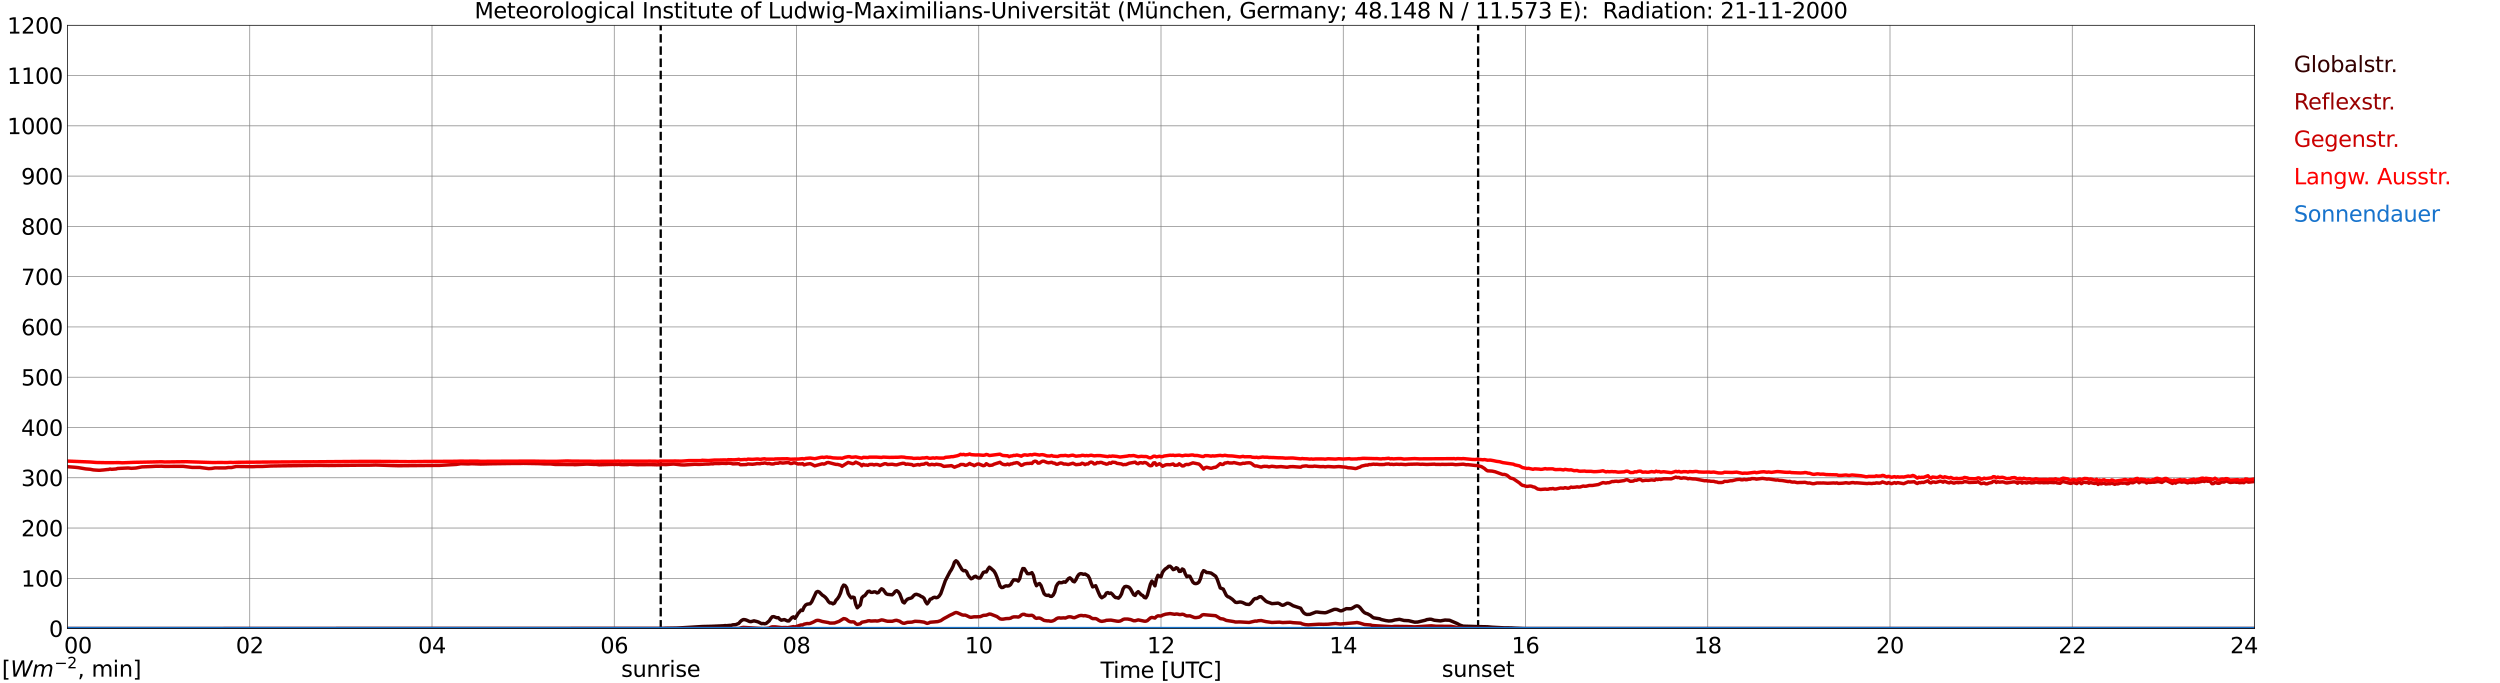 <?xml version="1.0" encoding="utf-8" standalone="no"?>
<!DOCTYPE svg PUBLIC "-//W3C//DTD SVG 1.1//EN"
  "http://www.w3.org/Graphics/SVG/1.1/DTD/svg11.dtd">
<svg xmlns:xlink="http://www.w3.org/1999/xlink" width="1085.4pt" height="296.64pt" viewBox="0 0 1085.4 296.64" xmlns="http://www.w3.org/2000/svg" version="1.1">
 <defs>
  <style type="text/css">*{stroke-linejoin: round; stroke-linecap: butt}</style>
 </defs>
 <g id="figure_1">
  <g id="patch_1">
   <path d="M 0 296.64 
L 1085.4 296.64 
L 1085.4 0 
L 0 0 
z
" style="fill: #ffffff"/>
  </g>
  <g id="axes_1">
   <g id="patch_2">
    <path d="M 29.306 272.909 
L 978.814 272.909 
L 978.814 10.976 
L 29.306 10.976 
z
" style="fill: #ffffff"/>
   </g>
   <g id="patch_3">
    <path d="M 978.814 272.909 
L 978.814 272.909 
L 978.814 10.976 
L 978.814 10.976 
z
" clip-path="url(#p5dcb40ccf9)" style="fill: #d3d3d3; opacity: 0.25; stroke: #d3d3d3; stroke-linejoin: miter"/>
   </g>
   <g id="matplotlib.axis_1">
    <g id="xtick_1">
     <g id="line2d_1">
      <path d="M 29.306 272.909 
L 29.306 10.976 
" clip-path="url(#p5dcb40ccf9)" style="fill: none; stroke: #808080; stroke-width: 0.3; stroke-linecap: square"/>
     </g>
     <g id="line2d_2"/>
     <g id="text_1">
      <!--    00 -->
      <g transform="translate(18.733 283.627) scale(0.095 -0.095)">
       <defs>
        <path id="DejaVuSans-20" transform="scale(0.016)"/>
        <path id="DejaVuSans-30" d="M 2034 4250 
Q 1547 4250 1301 3770 
Q 1056 3291 1056 2328 
Q 1056 1369 1301 889 
Q 1547 409 2034 409 
Q 2525 409 2770 889 
Q 3016 1369 3016 2328 
Q 3016 3291 2770 3770 
Q 2525 4250 2034 4250 
z
M 2034 4750 
Q 2819 4750 3233 4129 
Q 3647 3509 3647 2328 
Q 3647 1150 3233 529 
Q 2819 -91 2034 -91 
Q 1250 -91 836 529 
Q 422 1150 422 2328 
Q 422 3509 836 4129 
Q 1250 4750 2034 4750 
z
" transform="scale(0.016)"/>
       </defs>
       <use xlink:href="#DejaVuSans-20"/>
       <use xlink:href="#DejaVuSans-20" transform="translate(31.787 0)"/>
       <use xlink:href="#DejaVuSans-20" transform="translate(63.574 0)"/>
       <use xlink:href="#DejaVuSans-30" transform="translate(95.361 0)"/>
       <use xlink:href="#DejaVuSans-30" transform="translate(158.984 0)"/>
      </g>
     </g>
    </g>
    <g id="xtick_2">
     <g id="line2d_3">
      <path d="M 108.431 272.909 
L 108.431 10.976 
" clip-path="url(#p5dcb40ccf9)" style="fill: none; stroke: #808080; stroke-width: 0.3; stroke-linecap: square"/>
     </g>
     <g id="line2d_4"/>
     <g id="text_2">
      <!-- 02 -->
      <g transform="translate(102.387 283.627) scale(0.095 -0.095)">
       <defs>
        <path id="DejaVuSans-32" d="M 1228 531 
L 3431 531 
L 3431 0 
L 469 0 
L 469 531 
Q 828 903 1448 1529 
Q 2069 2156 2228 2338 
Q 2531 2678 2651 2914 
Q 2772 3150 2772 3378 
Q 2772 3750 2511 3984 
Q 2250 4219 1831 4219 
Q 1534 4219 1204 4116 
Q 875 4013 500 3803 
L 500 4441 
Q 881 4594 1212 4672 
Q 1544 4750 1819 4750 
Q 2544 4750 2975 4387 
Q 3406 4025 3406 3419 
Q 3406 3131 3298 2873 
Q 3191 2616 2906 2266 
Q 2828 2175 2409 1742 
Q 1991 1309 1228 531 
z
" transform="scale(0.016)"/>
       </defs>
       <use xlink:href="#DejaVuSans-30"/>
       <use xlink:href="#DejaVuSans-32" transform="translate(63.623 0)"/>
      </g>
     </g>
    </g>
    <g id="xtick_3">
     <g id="line2d_5">
      <path d="M 187.557 272.909 
L 187.557 10.976 
" clip-path="url(#p5dcb40ccf9)" style="fill: none; stroke: #808080; stroke-width: 0.3; stroke-linecap: square"/>
     </g>
     <g id="line2d_6"/>
     <g id="text_3">
      <!-- 04 -->
      <g transform="translate(181.513 283.627) scale(0.095 -0.095)">
       <defs>
        <path id="DejaVuSans-34" d="M 2419 4116 
L 825 1625 
L 2419 1625 
L 2419 4116 
z
M 2253 4666 
L 3047 4666 
L 3047 1625 
L 3713 1625 
L 3713 1100 
L 3047 1100 
L 3047 0 
L 2419 0 
L 2419 1100 
L 313 1100 
L 313 1709 
L 2253 4666 
z
" transform="scale(0.016)"/>
       </defs>
       <use xlink:href="#DejaVuSans-30"/>
       <use xlink:href="#DejaVuSans-34" transform="translate(63.623 0)"/>
      </g>
     </g>
    </g>
    <g id="xtick_4">
     <g id="line2d_7">
      <path d="M 266.683 272.909 
L 266.683 10.976 
" clip-path="url(#p5dcb40ccf9)" style="fill: none; stroke: #808080; stroke-width: 0.3; stroke-linecap: square"/>
     </g>
     <g id="line2d_8"/>
     <g id="text_4">
      <!-- 06 -->
      <g transform="translate(260.638 283.627) scale(0.095 -0.095)">
       <defs>
        <path id="DejaVuSans-36" d="M 2113 2584 
Q 1688 2584 1439 2293 
Q 1191 2003 1191 1497 
Q 1191 994 1439 701 
Q 1688 409 2113 409 
Q 2538 409 2786 701 
Q 3034 994 3034 1497 
Q 3034 2003 2786 2293 
Q 2538 2584 2113 2584 
z
M 3366 4563 
L 3366 3988 
Q 3128 4100 2886 4159 
Q 2644 4219 2406 4219 
Q 1781 4219 1451 3797 
Q 1122 3375 1075 2522 
Q 1259 2794 1537 2939 
Q 1816 3084 2150 3084 
Q 2853 3084 3261 2657 
Q 3669 2231 3669 1497 
Q 3669 778 3244 343 
Q 2819 -91 2113 -91 
Q 1303 -91 875 529 
Q 447 1150 447 2328 
Q 447 3434 972 4092 
Q 1497 4750 2381 4750 
Q 2619 4750 2861 4703 
Q 3103 4656 3366 4563 
z
" transform="scale(0.016)"/>
       </defs>
       <use xlink:href="#DejaVuSans-30"/>
       <use xlink:href="#DejaVuSans-36" transform="translate(63.623 0)"/>
      </g>
     </g>
    </g>
    <g id="xtick_5">
     <g id="line2d_9">
      <path d="M 345.808 272.909 
L 345.808 10.976 
" clip-path="url(#p5dcb40ccf9)" style="fill: none; stroke: #808080; stroke-width: 0.3; stroke-linecap: square"/>
     </g>
     <g id="line2d_10"/>
     <g id="text_5">
      <!-- 08 -->
      <g transform="translate(339.764 283.627) scale(0.095 -0.095)">
       <defs>
        <path id="DejaVuSans-38" d="M 2034 2216 
Q 1584 2216 1326 1975 
Q 1069 1734 1069 1313 
Q 1069 891 1326 650 
Q 1584 409 2034 409 
Q 2484 409 2743 651 
Q 3003 894 3003 1313 
Q 3003 1734 2745 1975 
Q 2488 2216 2034 2216 
z
M 1403 2484 
Q 997 2584 770 2862 
Q 544 3141 544 3541 
Q 544 4100 942 4425 
Q 1341 4750 2034 4750 
Q 2731 4750 3128 4425 
Q 3525 4100 3525 3541 
Q 3525 3141 3298 2862 
Q 3072 2584 2669 2484 
Q 3125 2378 3379 2068 
Q 3634 1759 3634 1313 
Q 3634 634 3220 271 
Q 2806 -91 2034 -91 
Q 1263 -91 848 271 
Q 434 634 434 1313 
Q 434 1759 690 2068 
Q 947 2378 1403 2484 
z
M 1172 3481 
Q 1172 3119 1398 2916 
Q 1625 2713 2034 2713 
Q 2441 2713 2670 2916 
Q 2900 3119 2900 3481 
Q 2900 3844 2670 4047 
Q 2441 4250 2034 4250 
Q 1625 4250 1398 4047 
Q 1172 3844 1172 3481 
z
" transform="scale(0.016)"/>
       </defs>
       <use xlink:href="#DejaVuSans-30"/>
       <use xlink:href="#DejaVuSans-38" transform="translate(63.623 0)"/>
      </g>
     </g>
    </g>
    <g id="xtick_6">
     <g id="line2d_11">
      <path d="M 424.934 272.909 
L 424.934 10.976 
" clip-path="url(#p5dcb40ccf9)" style="fill: none; stroke: #808080; stroke-width: 0.3; stroke-linecap: square"/>
     </g>
     <g id="line2d_12"/>
     <g id="text_6">
      <!-- 10 -->
      <g transform="translate(418.89 283.627) scale(0.095 -0.095)">
       <defs>
        <path id="DejaVuSans-31" d="M 794 531 
L 1825 531 
L 1825 4091 
L 703 3866 
L 703 4441 
L 1819 4666 
L 2450 4666 
L 2450 531 
L 3481 531 
L 3481 0 
L 794 0 
L 794 531 
z
" transform="scale(0.016)"/>
       </defs>
       <use xlink:href="#DejaVuSans-31"/>
       <use xlink:href="#DejaVuSans-30" transform="translate(63.623 0)"/>
      </g>
     </g>
    </g>
    <g id="xtick_7">
     <g id="line2d_13">
      <path d="M 504.06 272.909 
L 504.06 10.976 
" clip-path="url(#p5dcb40ccf9)" style="fill: none; stroke: #808080; stroke-width: 0.3; stroke-linecap: square"/>
     </g>
     <g id="line2d_14"/>
     <g id="text_7">
      <!-- 12 -->
      <g transform="translate(498.015 283.627) scale(0.095 -0.095)">
       <use xlink:href="#DejaVuSans-31"/>
       <use xlink:href="#DejaVuSans-32" transform="translate(63.623 0)"/>
      </g>
     </g>
    </g>
    <g id="xtick_8">
     <g id="line2d_15">
      <path d="M 583.185 272.909 
L 583.185 10.976 
" clip-path="url(#p5dcb40ccf9)" style="fill: none; stroke: #808080; stroke-width: 0.3; stroke-linecap: square"/>
     </g>
     <g id="line2d_16"/>
     <g id="text_8">
      <!-- 14 -->
      <g transform="translate(577.141 283.627) scale(0.095 -0.095)">
       <use xlink:href="#DejaVuSans-31"/>
       <use xlink:href="#DejaVuSans-34" transform="translate(63.623 0)"/>
      </g>
     </g>
    </g>
    <g id="xtick_9">
     <g id="line2d_17">
      <path d="M 662.311 272.909 
L 662.311 10.976 
" clip-path="url(#p5dcb40ccf9)" style="fill: none; stroke: #808080; stroke-width: 0.3; stroke-linecap: square"/>
     </g>
     <g id="line2d_18"/>
     <g id="text_9">
      <!-- 16 -->
      <g transform="translate(656.267 283.627) scale(0.095 -0.095)">
       <use xlink:href="#DejaVuSans-31"/>
       <use xlink:href="#DejaVuSans-36" transform="translate(63.623 0)"/>
      </g>
     </g>
    </g>
    <g id="xtick_10">
     <g id="line2d_19">
      <path d="M 741.437 272.909 
L 741.437 10.976 
" clip-path="url(#p5dcb40ccf9)" style="fill: none; stroke: #808080; stroke-width: 0.3; stroke-linecap: square"/>
     </g>
     <g id="line2d_20"/>
     <g id="text_10">
      <!-- 18 -->
      <g transform="translate(735.392 283.627) scale(0.095 -0.095)">
       <use xlink:href="#DejaVuSans-31"/>
       <use xlink:href="#DejaVuSans-38" transform="translate(63.623 0)"/>
      </g>
     </g>
    </g>
    <g id="xtick_11">
     <g id="line2d_21">
      <path d="M 820.562 272.909 
L 820.562 10.976 
" clip-path="url(#p5dcb40ccf9)" style="fill: none; stroke: #808080; stroke-width: 0.3; stroke-linecap: square"/>
     </g>
     <g id="line2d_22"/>
     <g id="text_11">
      <!-- 20 -->
      <g transform="translate(814.518 283.627) scale(0.095 -0.095)">
       <use xlink:href="#DejaVuSans-32"/>
       <use xlink:href="#DejaVuSans-30" transform="translate(63.623 0)"/>
      </g>
     </g>
    </g>
    <g id="xtick_12">
     <g id="line2d_23">
      <path d="M 899.688 272.909 
L 899.688 10.976 
" clip-path="url(#p5dcb40ccf9)" style="fill: none; stroke: #808080; stroke-width: 0.3; stroke-linecap: square"/>
     </g>
     <g id="line2d_24"/>
     <g id="text_12">
      <!-- 22 -->
      <g transform="translate(893.644 283.627) scale(0.095 -0.095)">
       <use xlink:href="#DejaVuSans-32"/>
       <use xlink:href="#DejaVuSans-32" transform="translate(63.623 0)"/>
      </g>
     </g>
    </g>
    <g id="xtick_13">
     <g id="line2d_25">
      <path d="M 978.814 272.909 
L 978.814 10.976 
" clip-path="url(#p5dcb40ccf9)" style="fill: none; stroke: #808080; stroke-width: 0.3; stroke-linecap: square"/>
     </g>
     <g id="line2d_26"/>
     <g id="text_13">
      <!-- 24    -->
      <g transform="translate(968.241 283.627) scale(0.095 -0.095)">
       <use xlink:href="#DejaVuSans-32"/>
       <use xlink:href="#DejaVuSans-34" transform="translate(63.623 0)"/>
       <use xlink:href="#DejaVuSans-20" transform="translate(127.246 0)"/>
       <use xlink:href="#DejaVuSans-20" transform="translate(159.033 0)"/>
       <use xlink:href="#DejaVuSans-20" transform="translate(190.82 0)"/>
      </g>
     </g>
    </g>
    <g id="text_14">
     <!-- Time [UTC] -->
     <g transform="translate(477.806 294.322) scale(0.095 -0.095)">
      <defs>
       <path id="DejaVuSans-54" d="M -19 4666 
L 3928 4666 
L 3928 4134 
L 2272 4134 
L 2272 0 
L 1638 0 
L 1638 4134 
L -19 4134 
L -19 4666 
z
" transform="scale(0.016)"/>
       <path id="DejaVuSans-69" d="M 603 3500 
L 1178 3500 
L 1178 0 
L 603 0 
L 603 3500 
z
M 603 4863 
L 1178 4863 
L 1178 4134 
L 603 4134 
L 603 4863 
z
" transform="scale(0.016)"/>
       <path id="DejaVuSans-6d" d="M 3328 2828 
Q 3544 3216 3844 3400 
Q 4144 3584 4550 3584 
Q 5097 3584 5394 3201 
Q 5691 2819 5691 2113 
L 5691 0 
L 5113 0 
L 5113 2094 
Q 5113 2597 4934 2840 
Q 4756 3084 4391 3084 
Q 3944 3084 3684 2787 
Q 3425 2491 3425 1978 
L 3425 0 
L 2847 0 
L 2847 2094 
Q 2847 2600 2669 2842 
Q 2491 3084 2119 3084 
Q 1678 3084 1418 2786 
Q 1159 2488 1159 1978 
L 1159 0 
L 581 0 
L 581 3500 
L 1159 3500 
L 1159 2956 
Q 1356 3278 1631 3431 
Q 1906 3584 2284 3584 
Q 2666 3584 2933 3390 
Q 3200 3197 3328 2828 
z
" transform="scale(0.016)"/>
       <path id="DejaVuSans-65" d="M 3597 1894 
L 3597 1613 
L 953 1613 
Q 991 1019 1311 708 
Q 1631 397 2203 397 
Q 2534 397 2845 478 
Q 3156 559 3463 722 
L 3463 178 
Q 3153 47 2828 -22 
Q 2503 -91 2169 -91 
Q 1331 -91 842 396 
Q 353 884 353 1716 
Q 353 2575 817 3079 
Q 1281 3584 2069 3584 
Q 2775 3584 3186 3129 
Q 3597 2675 3597 1894 
z
M 3022 2063 
Q 3016 2534 2758 2815 
Q 2500 3097 2075 3097 
Q 1594 3097 1305 2825 
Q 1016 2553 972 2059 
L 3022 2063 
z
" transform="scale(0.016)"/>
       <path id="DejaVuSans-5b" d="M 550 4863 
L 1875 4863 
L 1875 4416 
L 1125 4416 
L 1125 -397 
L 1875 -397 
L 1875 -844 
L 550 -844 
L 550 4863 
z
" transform="scale(0.016)"/>
       <path id="DejaVuSans-55" d="M 556 4666 
L 1191 4666 
L 1191 1831 
Q 1191 1081 1462 751 
Q 1734 422 2344 422 
Q 2950 422 3222 751 
Q 3494 1081 3494 1831 
L 3494 4666 
L 4128 4666 
L 4128 1753 
Q 4128 841 3676 375 
Q 3225 -91 2344 -91 
Q 1459 -91 1007 375 
Q 556 841 556 1753 
L 556 4666 
z
" transform="scale(0.016)"/>
       <path id="DejaVuSans-43" d="M 4122 4306 
L 4122 3641 
Q 3803 3938 3442 4084 
Q 3081 4231 2675 4231 
Q 1875 4231 1450 3742 
Q 1025 3253 1025 2328 
Q 1025 1406 1450 917 
Q 1875 428 2675 428 
Q 3081 428 3442 575 
Q 3803 722 4122 1019 
L 4122 359 
Q 3791 134 3420 21 
Q 3050 -91 2638 -91 
Q 1578 -91 968 557 
Q 359 1206 359 2328 
Q 359 3453 968 4101 
Q 1578 4750 2638 4750 
Q 3056 4750 3426 4639 
Q 3797 4528 4122 4306 
z
" transform="scale(0.016)"/>
       <path id="DejaVuSans-5d" d="M 1947 4863 
L 1947 -844 
L 622 -844 
L 622 -397 
L 1369 -397 
L 1369 4416 
L 622 4416 
L 622 4863 
L 1947 4863 
z
" transform="scale(0.016)"/>
      </defs>
      <use xlink:href="#DejaVuSans-54"/>
      <use xlink:href="#DejaVuSans-69" transform="translate(57.959 0)"/>
      <use xlink:href="#DejaVuSans-6d" transform="translate(85.742 0)"/>
      <use xlink:href="#DejaVuSans-65" transform="translate(183.154 0)"/>
      <use xlink:href="#DejaVuSans-20" transform="translate(244.678 0)"/>
      <use xlink:href="#DejaVuSans-5b" transform="translate(276.465 0)"/>
      <use xlink:href="#DejaVuSans-55" transform="translate(315.479 0)"/>
      <use xlink:href="#DejaVuSans-54" transform="translate(388.672 0)"/>
      <use xlink:href="#DejaVuSans-43" transform="translate(443.881 0)"/>
      <use xlink:href="#DejaVuSans-5d" transform="translate(513.705 0)"/>
     </g>
    </g>
   </g>
   <g id="matplotlib.axis_2">
    <g id="ytick_1">
     <g id="line2d_27">
      <path d="M 29.306 272.909 
L 978.814 272.909 
" clip-path="url(#p5dcb40ccf9)" style="fill: none; stroke: #808080; stroke-width: 0.3; stroke-linecap: square"/>
     </g>
     <g id="line2d_28"/>
     <g id="text_15">
      <!-- 0 -->
      <g transform="translate(21.261 276.518) scale(0.095 -0.095)">
       <use xlink:href="#DejaVuSans-30"/>
      </g>
     </g>
    </g>
    <g id="ytick_2">
     <g id="line2d_29">
      <path d="M 29.306 251.081 
L 978.814 251.081 
" clip-path="url(#p5dcb40ccf9)" style="fill: none; stroke: #808080; stroke-width: 0.3; stroke-linecap: square"/>
     </g>
     <g id="line2d_30"/>
     <g id="text_16">
      <!-- 100 -->
      <g transform="translate(9.173 254.69) scale(0.095 -0.095)">
       <use xlink:href="#DejaVuSans-31"/>
       <use xlink:href="#DejaVuSans-30" transform="translate(63.623 0)"/>
       <use xlink:href="#DejaVuSans-30" transform="translate(127.246 0)"/>
      </g>
     </g>
    </g>
    <g id="ytick_3">
     <g id="line2d_31">
      <path d="M 29.306 229.253 
L 978.814 229.253 
" clip-path="url(#p5dcb40ccf9)" style="fill: none; stroke: #808080; stroke-width: 0.3; stroke-linecap: square"/>
     </g>
     <g id="line2d_32"/>
     <g id="text_17">
      <!-- 200 -->
      <g transform="translate(9.173 232.863) scale(0.095 -0.095)">
       <use xlink:href="#DejaVuSans-32"/>
       <use xlink:href="#DejaVuSans-30" transform="translate(63.623 0)"/>
       <use xlink:href="#DejaVuSans-30" transform="translate(127.246 0)"/>
      </g>
     </g>
    </g>
    <g id="ytick_4">
     <g id="line2d_33">
      <path d="M 29.306 207.426 
L 978.814 207.426 
" clip-path="url(#p5dcb40ccf9)" style="fill: none; stroke: #808080; stroke-width: 0.3; stroke-linecap: square"/>
     </g>
     <g id="line2d_34"/>
     <g id="text_18">
      <!-- 300 -->
      <g transform="translate(9.173 211.035) scale(0.095 -0.095)">
       <defs>
        <path id="DejaVuSans-33" d="M 2597 2516 
Q 3050 2419 3304 2112 
Q 3559 1806 3559 1356 
Q 3559 666 3084 287 
Q 2609 -91 1734 -91 
Q 1441 -91 1130 -33 
Q 819 25 488 141 
L 488 750 
Q 750 597 1062 519 
Q 1375 441 1716 441 
Q 2309 441 2620 675 
Q 2931 909 2931 1356 
Q 2931 1769 2642 2001 
Q 2353 2234 1838 2234 
L 1294 2234 
L 1294 2753 
L 1863 2753 
Q 2328 2753 2575 2939 
Q 2822 3125 2822 3475 
Q 2822 3834 2567 4026 
Q 2313 4219 1838 4219 
Q 1578 4219 1281 4162 
Q 984 4106 628 3988 
L 628 4550 
Q 988 4650 1302 4700 
Q 1616 4750 1894 4750 
Q 2613 4750 3031 4423 
Q 3450 4097 3450 3541 
Q 3450 3153 3228 2886 
Q 3006 2619 2597 2516 
z
" transform="scale(0.016)"/>
       </defs>
       <use xlink:href="#DejaVuSans-33"/>
       <use xlink:href="#DejaVuSans-30" transform="translate(63.623 0)"/>
       <use xlink:href="#DejaVuSans-30" transform="translate(127.246 0)"/>
      </g>
     </g>
    </g>
    <g id="ytick_5">
     <g id="line2d_35">
      <path d="M 29.306 185.598 
L 978.814 185.598 
" clip-path="url(#p5dcb40ccf9)" style="fill: none; stroke: #808080; stroke-width: 0.3; stroke-linecap: square"/>
     </g>
     <g id="line2d_36"/>
     <g id="text_19">
      <!-- 400 -->
      <g transform="translate(9.173 189.207) scale(0.095 -0.095)">
       <use xlink:href="#DejaVuSans-34"/>
       <use xlink:href="#DejaVuSans-30" transform="translate(63.623 0)"/>
       <use xlink:href="#DejaVuSans-30" transform="translate(127.246 0)"/>
      </g>
     </g>
    </g>
    <g id="ytick_6">
     <g id="line2d_37">
      <path d="M 29.306 163.77 
L 978.814 163.77 
" clip-path="url(#p5dcb40ccf9)" style="fill: none; stroke: #808080; stroke-width: 0.3; stroke-linecap: square"/>
     </g>
     <g id="line2d_38"/>
     <g id="text_20">
      <!-- 500 -->
      <g transform="translate(9.173 167.379) scale(0.095 -0.095)">
       <defs>
        <path id="DejaVuSans-35" d="M 691 4666 
L 3169 4666 
L 3169 4134 
L 1269 4134 
L 1269 2991 
Q 1406 3038 1543 3061 
Q 1681 3084 1819 3084 
Q 2600 3084 3056 2656 
Q 3513 2228 3513 1497 
Q 3513 744 3044 326 
Q 2575 -91 1722 -91 
Q 1428 -91 1123 -41 
Q 819 9 494 109 
L 494 744 
Q 775 591 1075 516 
Q 1375 441 1709 441 
Q 2250 441 2565 725 
Q 2881 1009 2881 1497 
Q 2881 1984 2565 2268 
Q 2250 2553 1709 2553 
Q 1456 2553 1204 2497 
Q 953 2441 691 2322 
L 691 4666 
z
" transform="scale(0.016)"/>
       </defs>
       <use xlink:href="#DejaVuSans-35"/>
       <use xlink:href="#DejaVuSans-30" transform="translate(63.623 0)"/>
       <use xlink:href="#DejaVuSans-30" transform="translate(127.246 0)"/>
      </g>
     </g>
    </g>
    <g id="ytick_7">
     <g id="line2d_39">
      <path d="M 29.306 141.942 
L 978.814 141.942 
" clip-path="url(#p5dcb40ccf9)" style="fill: none; stroke: #808080; stroke-width: 0.3; stroke-linecap: square"/>
     </g>
     <g id="line2d_40"/>
     <g id="text_21">
      <!-- 600 -->
      <g transform="translate(9.173 145.551) scale(0.095 -0.095)">
       <use xlink:href="#DejaVuSans-36"/>
       <use xlink:href="#DejaVuSans-30" transform="translate(63.623 0)"/>
       <use xlink:href="#DejaVuSans-30" transform="translate(127.246 0)"/>
      </g>
     </g>
    </g>
    <g id="ytick_8">
     <g id="line2d_41">
      <path d="M 29.306 120.114 
L 978.814 120.114 
" clip-path="url(#p5dcb40ccf9)" style="fill: none; stroke: #808080; stroke-width: 0.3; stroke-linecap: square"/>
     </g>
     <g id="line2d_42"/>
     <g id="text_22">
      <!-- 700 -->
      <g transform="translate(9.173 123.724) scale(0.095 -0.095)">
       <defs>
        <path id="DejaVuSans-37" d="M 525 4666 
L 3525 4666 
L 3525 4397 
L 1831 0 
L 1172 0 
L 2766 4134 
L 525 4134 
L 525 4666 
z
" transform="scale(0.016)"/>
       </defs>
       <use xlink:href="#DejaVuSans-37"/>
       <use xlink:href="#DejaVuSans-30" transform="translate(63.623 0)"/>
       <use xlink:href="#DejaVuSans-30" transform="translate(127.246 0)"/>
      </g>
     </g>
    </g>
    <g id="ytick_9">
     <g id="line2d_43">
      <path d="M 29.306 98.287 
L 978.814 98.287 
" clip-path="url(#p5dcb40ccf9)" style="fill: none; stroke: #808080; stroke-width: 0.3; stroke-linecap: square"/>
     </g>
     <g id="line2d_44"/>
     <g id="text_23">
      <!-- 800 -->
      <g transform="translate(9.173 101.896) scale(0.095 -0.095)">
       <use xlink:href="#DejaVuSans-38"/>
       <use xlink:href="#DejaVuSans-30" transform="translate(63.623 0)"/>
       <use xlink:href="#DejaVuSans-30" transform="translate(127.246 0)"/>
      </g>
     </g>
    </g>
    <g id="ytick_10">
     <g id="line2d_45">
      <path d="M 29.306 76.459 
L 978.814 76.459 
" clip-path="url(#p5dcb40ccf9)" style="fill: none; stroke: #808080; stroke-width: 0.3; stroke-linecap: square"/>
     </g>
     <g id="line2d_46"/>
     <g id="text_24">
      <!-- 900 -->
      <g transform="translate(9.173 80.068) scale(0.095 -0.095)">
       <defs>
        <path id="DejaVuSans-39" d="M 703 97 
L 703 672 
Q 941 559 1184 500 
Q 1428 441 1663 441 
Q 2288 441 2617 861 
Q 2947 1281 2994 2138 
Q 2813 1869 2534 1725 
Q 2256 1581 1919 1581 
Q 1219 1581 811 2004 
Q 403 2428 403 3163 
Q 403 3881 828 4315 
Q 1253 4750 1959 4750 
Q 2769 4750 3195 4129 
Q 3622 3509 3622 2328 
Q 3622 1225 3098 567 
Q 2575 -91 1691 -91 
Q 1453 -91 1209 -44 
Q 966 3 703 97 
z
M 1959 2075 
Q 2384 2075 2632 2365 
Q 2881 2656 2881 3163 
Q 2881 3666 2632 3958 
Q 2384 4250 1959 4250 
Q 1534 4250 1286 3958 
Q 1038 3666 1038 3163 
Q 1038 2656 1286 2365 
Q 1534 2075 1959 2075 
z
" transform="scale(0.016)"/>
       </defs>
       <use xlink:href="#DejaVuSans-39"/>
       <use xlink:href="#DejaVuSans-30" transform="translate(63.623 0)"/>
       <use xlink:href="#DejaVuSans-30" transform="translate(127.246 0)"/>
      </g>
     </g>
    </g>
    <g id="ytick_11">
     <g id="line2d_47">
      <path d="M 29.306 54.631 
L 978.814 54.631 
" clip-path="url(#p5dcb40ccf9)" style="fill: none; stroke: #808080; stroke-width: 0.3; stroke-linecap: square"/>
     </g>
     <g id="line2d_48"/>
     <g id="text_25">
      <!-- 1000 -->
      <g transform="translate(3.128 58.24) scale(0.095 -0.095)">
       <use xlink:href="#DejaVuSans-31"/>
       <use xlink:href="#DejaVuSans-30" transform="translate(63.623 0)"/>
       <use xlink:href="#DejaVuSans-30" transform="translate(127.246 0)"/>
       <use xlink:href="#DejaVuSans-30" transform="translate(190.869 0)"/>
      </g>
     </g>
    </g>
    <g id="ytick_12">
     <g id="line2d_49">
      <path d="M 29.306 32.803 
L 978.814 32.803 
" clip-path="url(#p5dcb40ccf9)" style="fill: none; stroke: #808080; stroke-width: 0.3; stroke-linecap: square"/>
     </g>
     <g id="line2d_50"/>
     <g id="text_26">
      <!-- 1100 -->
      <g transform="translate(3.128 36.413) scale(0.095 -0.095)">
       <use xlink:href="#DejaVuSans-31"/>
       <use xlink:href="#DejaVuSans-31" transform="translate(63.623 0)"/>
       <use xlink:href="#DejaVuSans-30" transform="translate(127.246 0)"/>
       <use xlink:href="#DejaVuSans-30" transform="translate(190.869 0)"/>
      </g>
     </g>
    </g>
    <g id="ytick_13">
     <g id="line2d_51">
      <path d="M 29.306 10.976 
L 978.814 10.976 
" clip-path="url(#p5dcb40ccf9)" style="fill: none; stroke: #808080; stroke-width: 0.3; stroke-linecap: square"/>
     </g>
     <g id="line2d_52"/>
     <g id="text_27">
      <!-- 1200 -->
      <g transform="translate(3.128 14.585) scale(0.095 -0.095)">
       <use xlink:href="#DejaVuSans-31"/>
       <use xlink:href="#DejaVuSans-32" transform="translate(63.623 0)"/>
       <use xlink:href="#DejaVuSans-30" transform="translate(127.246 0)"/>
       <use xlink:href="#DejaVuSans-30" transform="translate(190.869 0)"/>
      </g>
     </g>
    </g>
   </g>
   <g id="line2d_53">
    <path d="M 286.86 272.909 
L 286.86 10.976 
" clip-path="url(#p5dcb40ccf9)" style="fill: none; stroke-dasharray: 3.7,1.6; stroke-dashoffset: 0; stroke: #000000"/>
   </g>
   <g id="line2d_54">
    <path d="M 641.738 272.909 
L 641.738 10.976 
" clip-path="url(#p5dcb40ccf9)" style="fill: none; stroke-dasharray: 3.7,1.6; stroke-dashoffset: 0; stroke: #000000"/>
   </g>
   <g id="line2d_55">
    <path d="M 29.306 272.909 
L 287.783 272.88 
L 289.102 272.789 
L 293.717 272.697 
L 304.927 272.012 
L 308.883 271.92 
L 312.18 271.782 
L 314.158 271.691 
L 314.818 271.599 
L 315.477 271.645 
L 316.796 271.507 
L 317.455 271.507 
L 318.114 271.278 
L 319.433 271.187 
L 320.752 270.639 
L 321.411 269.859 
L 322.071 269.312 
L 322.73 268.991 
L 323.39 269.037 
L 324.049 269.22 
L 325.368 269.814 
L 326.027 269.905 
L 327.346 269.541 
L 328.665 269.859 
L 329.324 270.089 
L 330.643 270.776 
L 331.302 270.685 
L 331.961 270.822 
L 332.621 270.685 
L 333.94 269.587 
L 334.599 268.578 
L 335.258 267.801 
L 335.918 267.709 
L 337.236 268.214 
L 337.896 268.168 
L 338.555 268.853 
L 339.215 269.266 
L 340.533 268.991 
L 341.852 269.587 
L 342.512 269.587 
L 343.83 268.122 
L 344.49 267.801 
L 345.149 268.441 
L 345.808 267.526 
L 346.468 266.382 
L 347.787 264.872 
L 348.446 265.055 
L 349.105 263.545 
L 349.765 262.676 
L 350.424 262.309 
L 351.743 262.126 
L 352.402 261.303 
L 354.38 257.092 
L 355.04 256.774 
L 355.699 257.047 
L 357.018 258.374 
L 357.677 258.786 
L 358.337 259.336 
L 358.996 260.113 
L 359.655 261.165 
L 360.315 261.761 
L 360.974 261.761 
L 361.634 262.172 
L 362.293 261.853 
L 362.952 260.618 
L 363.612 259.93 
L 364.271 258.924 
L 364.93 257.459 
L 365.59 255.172 
L 366.249 254.028 
L 366.909 254.211 
L 367.568 255.126 
L 368.227 257.642 
L 368.887 258.786 
L 369.546 259.563 
L 370.206 259.245 
L 370.865 259.426 
L 371.524 262.401 
L 372.184 263.866 
L 373.502 262.63 
L 374.162 259.563 
L 374.821 258.878 
L 375.481 258.557 
L 376.799 256.817 
L 377.459 256.682 
L 378.118 257.184 
L 378.777 257.184 
L 379.437 256.955 
L 380.096 257.001 
L 380.756 257.413 
L 381.415 257.23 
L 382.074 256.315 
L 382.734 255.628 
L 383.393 255.949 
L 384.712 257.78 
L 385.371 258.055 
L 387.349 258.236 
L 388.009 257.642 
L 388.668 256.774 
L 389.328 256.453 
L 389.987 256.909 
L 390.646 257.872 
L 391.965 261.349 
L 392.624 261.761 
L 393.284 260.799 
L 393.943 260.159 
L 394.603 259.884 
L 395.262 259.747 
L 395.921 259.472 
L 396.581 258.695 
L 397.24 258.145 
L 397.899 258.009 
L 399.218 258.465 
L 399.878 258.924 
L 400.537 259.199 
L 401.196 259.747 
L 401.856 261.257 
L 402.515 262.172 
L 403.175 261.349 
L 403.834 260.159 
L 404.493 259.976 
L 405.153 259.472 
L 405.812 259.29 
L 406.471 259.517 
L 407.131 259.336 
L 407.79 258.74 
L 408.45 257.734 
L 410.428 252.105 
L 412.406 248.307 
L 413.065 247.3 
L 413.725 245.973 
L 414.384 244.096 
L 415.043 243.457 
L 415.703 243.961 
L 417.681 247.3 
L 418.34 247.805 
L 419 247.713 
L 419.659 248.215 
L 420.318 249.726 
L 420.978 250.64 
L 421.637 251.282 
L 422.297 251.007 
L 422.956 250.367 
L 423.615 250.184 
L 424.275 250.732 
L 424.934 250.961 
L 425.593 250.869 
L 426.912 248.536 
L 427.572 248.307 
L 428.231 248.307 
L 428.89 247.117 
L 429.55 246.248 
L 430.209 246.75 
L 431.528 247.94 
L 432.187 249.04 
L 432.847 250.64 
L 434.165 254.438 
L 434.825 255.08 
L 435.484 255.034 
L 436.144 254.576 
L 436.803 254.346 
L 437.462 254.438 
L 438.122 254.301 
L 438.781 253.799 
L 439.44 252.609 
L 440.1 251.738 
L 441.419 251.83 
L 442.078 252.288 
L 442.737 251.19 
L 443.397 248.582 
L 444.056 246.842 
L 444.716 246.888 
L 446.034 249.04 
L 446.694 249.086 
L 447.353 248.994 
L 448.012 248.628 
L 448.672 249.863 
L 449.331 252.701 
L 449.991 254.301 
L 450.65 253.615 
L 451.309 253.34 
L 451.969 254.211 
L 453.287 257.734 
L 453.947 258.328 
L 454.606 258.511 
L 455.266 258.374 
L 455.925 258.878 
L 456.584 258.924 
L 457.244 258.374 
L 457.903 257.092 
L 458.563 254.53 
L 459.222 253.432 
L 459.881 252.838 
L 460.541 253.019 
L 461.2 252.93 
L 461.859 252.609 
L 462.519 252.792 
L 463.178 252.105 
L 463.838 251.236 
L 464.497 250.869 
L 465.156 251.419 
L 465.816 252.334 
L 466.475 252.609 
L 467.134 251.692 
L 467.794 250.23 
L 468.453 249.359 
L 469.113 249.04 
L 469.772 249.13 
L 470.431 249.359 
L 471.091 249.221 
L 472.409 250.001 
L 473.069 251.236 
L 473.728 253.203 
L 474.388 254.805 
L 475.706 254.301 
L 477.025 257.505 
L 477.685 258.878 
L 478.344 259.517 
L 479.663 258.695 
L 480.322 257.505 
L 480.981 257.276 
L 481.641 257.642 
L 482.3 257.459 
L 482.96 258.009 
L 483.619 258.832 
L 484.278 259.426 
L 484.938 259.472 
L 485.597 259.701 
L 486.256 259.015 
L 486.916 257.872 
L 487.575 255.719 
L 488.235 254.759 
L 488.894 254.576 
L 489.553 254.713 
L 490.213 254.988 
L 490.872 255.765 
L 492.191 258.19 
L 492.85 258.511 
L 493.51 257.413 
L 494.169 256.863 
L 495.488 258.236 
L 496.147 258.557 
L 496.807 259.382 
L 497.466 259.563 
L 498.125 258.42 
L 499.444 253.661 
L 500.103 252.288 
L 500.763 253.203 
L 501.422 254.346 
L 502.082 251.328 
L 502.741 249.771 
L 503.4 250.184 
L 504.06 250.411 
L 504.719 248.49 
L 505.379 247.576 
L 506.038 246.934 
L 506.697 246.523 
L 507.357 245.882 
L 508.016 245.836 
L 508.675 246.432 
L 509.335 247.3 
L 509.994 247.117 
L 510.654 246.478 
L 511.313 246.796 
L 511.972 248.078 
L 512.632 248.032 
L 513.291 247.025 
L 513.95 247.392 
L 514.61 249.175 
L 515.269 250.367 
L 515.929 250.092 
L 516.588 250.184 
L 517.907 252.746 
L 518.566 253.294 
L 519.226 253.386 
L 519.885 253.203 
L 520.544 252.701 
L 521.204 251.236 
L 521.863 248.857 
L 522.522 247.759 
L 523.182 248.032 
L 523.841 248.582 
L 524.501 248.582 
L 525.819 248.811 
L 527.797 250.184 
L 528.457 251.465 
L 529.776 255.263 
L 531.094 255.765 
L 532.413 258.465 
L 533.073 259.061 
L 533.732 259.29 
L 535.051 260.205 
L 536.369 261.486 
L 537.029 261.578 
L 538.348 261.349 
L 539.007 261.44 
L 539.666 261.67 
L 540.985 262.309 
L 542.304 262.447 
L 542.963 261.945 
L 543.623 261.211 
L 544.282 260.297 
L 544.941 259.838 
L 545.601 259.884 
L 546.919 259.061 
L 547.579 259.107 
L 549.557 260.982 
L 550.216 261.349 
L 551.535 261.807 
L 552.195 262.08 
L 553.513 261.988 
L 554.832 261.853 
L 555.491 262.08 
L 556.151 262.538 
L 556.81 262.813 
L 557.47 262.63 
L 558.788 261.899 
L 559.448 261.945 
L 560.107 262.218 
L 561.426 262.997 
L 564.723 264.075 
L 565.382 265.219 
L 566.042 266.09 
L 566.701 266.546 
L 567.36 266.775 
L 568.679 266.729 
L 571.317 265.723 
L 571.976 265.723 
L 573.295 265.906 
L 574.613 265.998 
L 575.273 266.044 
L 575.932 265.906 
L 579.229 264.579 
L 579.889 264.533 
L 580.548 264.625 
L 581.867 265.173 
L 582.526 265.173 
L 584.504 264.258 
L 586.482 264.304 
L 587.142 264.029 
L 588.46 263.206 
L 589.12 263.023 
L 589.779 263.206 
L 590.439 263.754 
L 591.757 265.402 
L 592.417 265.998 
L 593.076 266.317 
L 593.736 266.5 
L 595.054 267.234 
L 595.714 267.827 
L 596.373 268.24 
L 599.011 268.652 
L 599.67 268.971 
L 601.648 269.429 
L 602.967 269.613 
L 604.286 269.521 
L 605.604 269.154 
L 607.582 268.879 
L 609.561 269.384 
L 611.539 269.475 
L 614.176 270.115 
L 615.495 270.069 
L 618.792 269.292 
L 619.451 269.017 
L 620.77 268.834 
L 621.429 268.879 
L 622.748 269.292 
L 625.386 269.567 
L 627.364 269.2 
L 629.342 269.292 
L 632.639 270.711 
L 633.958 271.442 
L 635.276 271.855 
L 638.573 271.946 
L 641.211 272.038 
L 645.827 272.13 
L 647.805 272.313 
L 653.08 272.588 
L 654.399 272.588 
L 656.377 272.634 
L 657.695 272.723 
L 661.652 272.909 
L 694.621 272.909 
L 978.154 272.909 
L 978.154 272.909 
" clip-path="url(#p5dcb40ccf9)" style="fill: none; stroke: #330000; stroke-width: 1.5; stroke-linecap: square"/>
   </g>
   <g id="line2d_56">
    <path d="M 29.306 272.909 
L 320.752 272.852 
L 322.071 272.481 
L 322.73 272.387 
L 331.302 272.909 
L 332.621 272.852 
L 333.94 272.667 
L 334.599 272.341 
L 335.258 272.156 
L 336.577 272.156 
L 338.555 272.387 
L 339.215 272.481 
L 341.193 272.433 
L 341.852 272.527 
L 344.49 272.062 
L 345.149 272.202 
L 347.787 271.318 
L 348.446 271.363 
L 349.105 270.992 
L 350.424 270.713 
L 351.083 270.759 
L 351.743 270.665 
L 353.062 270.106 
L 354.38 269.41 
L 355.04 269.316 
L 355.699 269.41 
L 357.018 269.827 
L 359.655 270.294 
L 360.315 270.525 
L 362.293 270.479 
L 363.612 270.014 
L 364.271 269.781 
L 366.249 268.572 
L 366.909 268.663 
L 367.568 268.943 
L 368.227 269.501 
L 368.887 269.875 
L 369.546 270.014 
L 370.206 269.966 
L 370.865 270.06 
L 371.524 270.759 
L 372.184 271.084 
L 373.502 270.805 
L 374.162 270.154 
L 376.14 269.781 
L 376.799 269.55 
L 377.459 269.501 
L 378.118 269.641 
L 380.096 269.55 
L 380.756 269.641 
L 381.415 269.55 
L 382.734 269.13 
L 383.393 269.222 
L 384.712 269.595 
L 385.371 269.735 
L 386.69 269.735 
L 387.349 269.735 
L 388.668 269.362 
L 389.328 269.316 
L 390.646 269.735 
L 391.306 270.2 
L 391.965 270.525 
L 392.624 270.619 
L 393.943 270.2 
L 395.921 270.106 
L 397.24 269.735 
L 399.218 269.827 
L 401.196 270.106 
L 402.515 270.665 
L 403.175 270.479 
L 403.834 270.154 
L 407.131 269.875 
L 408.45 269.456 
L 409.768 268.572 
L 411.087 267.873 
L 412.406 267.129 
L 413.725 266.524 
L 414.384 266.151 
L 415.043 265.917 
L 415.703 266.057 
L 417.681 266.943 
L 418.34 267.081 
L 419 267.035 
L 419.659 267.269 
L 420.978 267.919 
L 421.637 268.013 
L 422.956 267.779 
L 424.275 267.779 
L 425.593 267.733 
L 426.912 267.175 
L 428.231 267.081 
L 429.55 266.57 
L 430.209 266.664 
L 432.847 267.688 
L 434.165 268.663 
L 434.825 268.803 
L 435.484 268.803 
L 436.803 268.572 
L 438.122 268.524 
L 438.781 268.384 
L 439.44 268.013 
L 440.1 267.827 
L 441.419 267.827 
L 442.078 267.919 
L 442.737 267.64 
L 443.397 267.035 
L 444.056 266.71 
L 444.716 266.71 
L 445.375 267.035 
L 446.694 267.22 
L 448.012 267.129 
L 448.672 267.454 
L 449.331 268.198 
L 449.991 268.478 
L 450.65 268.338 
L 451.309 268.338 
L 451.969 268.572 
L 453.287 269.362 
L 454.606 269.55 
L 455.266 269.55 
L 455.925 269.689 
L 456.584 269.689 
L 457.244 269.501 
L 457.903 269.176 
L 458.563 268.663 
L 459.222 268.338 
L 459.881 268.246 
L 460.541 268.338 
L 461.859 268.246 
L 462.519 268.338 
L 463.838 267.827 
L 464.497 267.779 
L 465.156 267.873 
L 465.816 268.107 
L 466.475 268.198 
L 468.453 267.36 
L 469.113 267.22 
L 469.772 267.22 
L 470.431 267.36 
L 471.091 267.269 
L 473.069 267.779 
L 473.728 268.246 
L 474.388 268.572 
L 475.706 268.572 
L 476.366 268.851 
L 477.025 269.316 
L 477.685 269.641 
L 478.344 269.781 
L 479.663 269.55 
L 480.322 269.316 
L 482.3 269.222 
L 484.938 269.689 
L 485.597 269.735 
L 486.256 269.641 
L 486.916 269.362 
L 487.575 268.943 
L 488.235 268.757 
L 489.553 268.757 
L 490.872 268.991 
L 492.191 269.501 
L 492.85 269.501 
L 494.169 269.13 
L 496.807 269.689 
L 497.466 269.689 
L 498.125 269.456 
L 499.444 268.292 
L 500.103 268.059 
L 501.422 268.338 
L 502.082 267.688 
L 502.741 267.36 
L 504.06 267.454 
L 504.719 267.081 
L 506.038 266.664 
L 508.016 266.384 
L 509.994 266.71 
L 510.654 266.57 
L 511.313 266.616 
L 511.972 266.804 
L 512.632 266.804 
L 513.291 266.664 
L 513.95 266.804 
L 514.61 267.175 
L 515.269 267.408 
L 516.588 267.36 
L 518.566 268.107 
L 519.226 268.153 
L 520.544 267.967 
L 521.204 267.64 
L 521.863 267.035 
L 522.522 266.849 
L 524.501 267.035 
L 527.797 267.314 
L 529.116 268.107 
L 529.776 268.572 
L 531.094 268.757 
L 532.413 269.362 
L 535.71 269.875 
L 536.369 270.06 
L 538.348 270.014 
L 542.304 270.246 
L 544.941 269.641 
L 545.601 269.689 
L 546.26 269.501 
L 547.579 269.41 
L 549.557 269.875 
L 552.195 270.246 
L 555.491 270.106 
L 556.81 270.294 
L 560.107 270.154 
L 561.426 270.34 
L 564.723 270.543 
L 565.382 270.87 
L 566.701 271.195 
L 568.02 271.289 
L 572.635 271.01 
L 574.613 271.056 
L 576.592 271.01 
L 579.229 270.73 
L 579.889 270.682 
L 581.867 270.916 
L 588.46 270.357 
L 589.12 270.263 
L 590.439 270.543 
L 592.417 271.149 
L 595.054 271.335 
L 595.714 271.566 
L 597.032 271.66 
L 604.286 272.079 
L 605.604 271.94 
L 611.539 272.034 
L 614.176 272.173 
L 621.429 271.706 
L 623.408 271.894 
L 624.726 271.894 
L 630.001 271.94 
L 632.639 272.405 
L 633.958 272.592 
L 635.936 272.778 
L 637.255 272.778 
L 652.42 272.87 
L 654.399 272.909 
L 978.154 272.909 
L 978.154 272.909 
" clip-path="url(#p5dcb40ccf9)" style="fill: none; stroke: #990000; stroke-width: 1.5; stroke-linecap: square"/>
   </g>
   <g id="line2d_57">
    <path d="M 29.306 202.623 
L 32.603 202.883 
L 33.921 203.014 
L 37.218 203.577 
L 39.197 203.748 
L 40.515 204.014 
L 41.834 204.114 
L 43.153 204.188 
L 45.131 204.014 
L 46.45 203.861 
L 47.109 203.813 
L 47.768 203.636 
L 48.428 203.758 
L 50.406 203.608 
L 51.065 203.394 
L 55.681 203.178 
L 57 203.326 
L 58.978 203.206 
L 61.615 202.709 
L 65.572 202.556 
L 67.55 202.442 
L 70.187 202.414 
L 71.506 202.492 
L 79.419 202.453 
L 83.375 202.92 
L 84.694 202.94 
L 86.672 202.914 
L 87.991 203.115 
L 90.628 203.451 
L 91.947 203.372 
L 93.266 203.141 
L 97.881 203.158 
L 99.2 202.964 
L 100.519 202.988 
L 102.497 202.534 
L 103.816 202.53 
L 109.75 202.61 
L 111.728 202.519 
L 113.707 202.53 
L 117.663 202.32 
L 122.278 202.248 
L 136.125 202.076 
L 137.444 202.045 
L 140.741 202.082 
L 142.719 202.106 
L 156.566 201.969 
L 160.523 201.964 
L 163.16 201.89 
L 170.413 202.134 
L 173.051 202.209 
L 178.326 202.156 
L 190.854 202.052 
L 198.107 201.639 
L 200.085 201.329 
L 203.382 201.436 
L 204.701 201.32 
L 208.657 201.475 
L 210.635 201.432 
L 213.273 201.357 
L 221.845 201.235 
L 225.801 201.224 
L 227.12 201.172 
L 234.373 201.305 
L 236.351 201.429 
L 238.989 201.419 
L 240.967 201.646 
L 248.88 201.689 
L 249.539 201.768 
L 254.814 201.484 
L 258.111 201.639 
L 258.77 201.6 
L 260.089 201.798 
L 266.023 201.604 
L 266.683 201.67 
L 267.342 201.591 
L 268.002 201.652 
L 268.661 201.556 
L 269.32 201.72 
L 270.639 201.748 
L 272.617 201.68 
L 273.277 201.569 
L 276.573 201.766 
L 282.508 201.707 
L 285.145 201.796 
L 286.464 201.759 
L 287.783 201.646 
L 289.102 201.715 
L 292.399 201.458 
L 293.717 201.595 
L 295.696 201.833 
L 297.014 201.877 
L 301.63 201.573 
L 303.608 201.641 
L 306.246 201.493 
L 307.564 201.484 
L 308.883 201.349 
L 309.543 201.403 
L 310.202 201.242 
L 312.18 201.268 
L 313.499 201.154 
L 315.477 201.233 
L 316.136 201.078 
L 317.455 201.189 
L 318.114 201.408 
L 320.752 201.318 
L 321.411 201.761 
L 324.049 201.674 
L 324.708 201.436 
L 326.686 201.571 
L 328.005 201.408 
L 328.665 201.264 
L 329.983 201.338 
L 330.643 201.128 
L 331.302 201.152 
L 331.961 200.98 
L 333.28 201.288 
L 333.94 201.185 
L 334.599 201.384 
L 335.258 201.462 
L 335.918 201.41 
L 336.577 201.152 
L 337.896 201.137 
L 338.555 200.862 
L 339.874 201.05 
L 341.852 200.825 
L 342.512 200.892 
L 343.171 201.25 
L 343.83 201.209 
L 344.49 200.962 
L 345.149 200.949 
L 346.468 201.453 
L 347.127 201.373 
L 347.787 201.447 
L 348.446 201.283 
L 349.105 201.833 
L 350.424 201.473 
L 351.743 201.307 
L 352.402 201.571 
L 353.721 202.257 
L 357.018 201.355 
L 357.677 201.504 
L 358.337 201.29 
L 358.996 200.868 
L 359.655 200.783 
L 362.293 201.473 
L 362.952 201.624 
L 363.612 201.617 
L 364.93 201.975 
L 365.59 202.425 
L 368.227 200.77 
L 370.206 201.333 
L 370.865 201.13 
L 371.524 200.639 
L 373.502 201.541 
L 374.162 202.228 
L 374.821 201.622 
L 375.481 201.91 
L 376.14 201.89 
L 376.799 202.043 
L 377.459 201.676 
L 378.777 201.624 
L 379.437 201.879 
L 380.096 201.678 
L 380.756 201.661 
L 381.415 201.811 
L 382.074 202.106 
L 384.053 201.331 
L 384.712 201.364 
L 385.371 201.689 
L 387.349 201.549 
L 388.668 201.809 
L 389.328 201.82 
L 390.646 201.434 
L 391.965 201.137 
L 392.624 201.198 
L 393.284 201.591 
L 393.943 201.467 
L 395.921 201.713 
L 396.581 202.102 
L 398.559 201.678 
L 399.218 201.897 
L 399.878 201.626 
L 401.196 201.508 
L 401.856 201.157 
L 402.515 201.159 
L 403.175 201.75 
L 403.834 201.798 
L 404.493 201.587 
L 405.812 201.794 
L 406.471 201.543 
L 408.45 201.822 
L 409.768 202.492 
L 411.087 202.361 
L 412.406 202.252 
L 413.065 202.141 
L 414.384 202.842 
L 415.703 202.324 
L 416.362 202.134 
L 417.022 201.663 
L 418.34 201.665 
L 419 202.045 
L 419.659 201.94 
L 420.318 201.641 
L 420.978 201.202 
L 421.637 201.611 
L 422.297 201.792 
L 422.956 202.163 
L 424.275 201.521 
L 424.934 201.434 
L 426.912 202.196 
L 427.572 202.032 
L 428.231 201.314 
L 429.55 202.097 
L 430.869 201.918 
L 431.528 201.547 
L 434.165 200.703 
L 434.825 201.27 
L 435.484 201.602 
L 436.144 201.733 
L 436.803 201.733 
L 437.462 201.456 
L 438.122 201.776 
L 438.781 201.432 
L 439.44 201.39 
L 440.1 201.113 
L 440.759 201.03 
L 441.419 200.827 
L 442.078 201.034 
L 443.397 202.052 
L 444.056 201.842 
L 444.716 201.432 
L 446.034 201.209 
L 446.694 201.237 
L 447.353 201.106 
L 448.012 201.218 
L 448.672 200.504 
L 449.331 200.209 
L 449.991 200.364 
L 450.65 201.069 
L 451.309 201.05 
L 451.969 200.567 
L 452.628 200.231 
L 453.287 200.249 
L 454.606 200.81 
L 455.266 200.93 
L 456.584 200.692 
L 457.244 201.034 
L 457.903 201.106 
L 458.563 201.528 
L 459.222 201.528 
L 459.881 201.194 
L 460.541 200.995 
L 461.2 201.152 
L 461.859 201.48 
L 462.519 201.447 
L 463.838 201.674 
L 465.816 201.115 
L 467.134 201.748 
L 469.113 201.552 
L 469.772 201.111 
L 470.431 201.314 
L 471.091 201.722 
L 471.75 201.412 
L 472.409 201.438 
L 473.069 200.831 
L 473.728 200.607 
L 474.388 200.844 
L 475.047 201.412 
L 475.706 201.344 
L 476.366 200.814 
L 477.025 200.938 
L 477.685 200.729 
L 478.344 200.79 
L 479.003 201.095 
L 479.663 201.253 
L 480.322 201.536 
L 480.981 201.395 
L 481.641 200.943 
L 482.3 201.157 
L 482.96 200.65 
L 484.278 200.788 
L 484.938 201.157 
L 486.916 201.434 
L 487.575 201.787 
L 488.235 201.665 
L 488.894 201.678 
L 490.213 201.124 
L 492.85 200.641 
L 493.51 201.192 
L 494.169 201.327 
L 494.828 200.899 
L 495.488 200.908 
L 496.147 201.082 
L 496.807 200.788 
L 497.466 200.892 
L 498.125 201.277 
L 498.785 201.903 
L 499.444 202.237 
L 500.103 202.102 
L 500.763 201.008 
L 501.422 200.912 
L 502.082 201.964 
L 503.4 201.327 
L 504.06 201.792 
L 504.719 202.442 
L 506.038 201.833 
L 506.697 201.722 
L 508.016 201.772 
L 509.335 201.432 
L 509.994 202.025 
L 511.313 201.929 
L 511.972 201.351 
L 513.291 202.298 
L 513.95 202.257 
L 514.61 201.755 
L 515.269 201.624 
L 515.929 201.715 
L 517.907 200.947 
L 520.544 201.491 
L 521.204 202.086 
L 522.522 203.654 
L 523.182 203.082 
L 523.841 202.864 
L 525.819 203.331 
L 527.138 202.927 
L 527.797 202.864 
L 528.457 202.447 
L 529.776 201.296 
L 530.435 201.667 
L 531.094 201.619 
L 531.754 201.03 
L 532.413 200.973 
L 533.073 200.788 
L 533.732 201.004 
L 535.051 201.023 
L 535.71 200.825 
L 538.348 201.445 
L 539.007 201.333 
L 539.666 201.106 
L 540.326 201.181 
L 540.985 200.999 
L 542.304 200.908 
L 542.963 201.01 
L 543.623 201.427 
L 544.282 201.982 
L 544.941 202.337 
L 545.601 202.287 
L 547.579 202.798 
L 548.238 202.554 
L 548.898 202.466 
L 550.216 202.497 
L 550.876 202.715 
L 552.195 202.436 
L 553.513 202.599 
L 554.173 202.715 
L 556.151 202.569 
L 557.47 202.715 
L 558.788 202.859 
L 560.107 202.602 
L 561.426 202.586 
L 564.723 202.837 
L 565.382 202.453 
L 566.701 202.296 
L 567.36 202.298 
L 568.02 202.475 
L 569.998 202.503 
L 570.657 202.37 
L 573.295 202.615 
L 574.613 202.56 
L 575.273 202.691 
L 576.592 202.536 
L 579.229 202.713 
L 581.207 202.558 
L 584.504 202.864 
L 585.164 203.069 
L 586.482 203.134 
L 587.801 203.328 
L 588.46 203.44 
L 589.12 203.283 
L 589.779 202.981 
L 590.439 202.815 
L 591.098 202.385 
L 593.076 201.925 
L 593.736 201.949 
L 594.395 201.691 
L 595.054 201.702 
L 596.373 201.508 
L 597.032 201.606 
L 597.692 201.549 
L 599.011 201.694 
L 600.989 201.663 
L 601.648 201.486 
L 602.967 201.421 
L 603.626 201.639 
L 604.286 201.556 
L 604.945 201.674 
L 606.264 201.539 
L 607.582 201.622 
L 608.242 201.549 
L 610.22 201.713 
L 611.539 201.569 
L 615.495 201.475 
L 616.814 201.6 
L 617.473 201.539 
L 619.451 201.654 
L 622.748 201.512 
L 623.408 201.641 
L 624.726 201.615 
L 625.386 201.665 
L 626.045 201.58 
L 627.364 201.635 
L 630.661 201.554 
L 631.98 201.755 
L 635.276 201.519 
L 636.595 201.774 
L 637.255 201.728 
L 640.552 202.091 
L 641.211 202.082 
L 643.189 202.591 
L 644.508 203.398 
L 645.167 204.001 
L 645.827 204.418 
L 647.805 204.531 
L 649.123 204.819 
L 652.42 206.005 
L 653.08 205.963 
L 653.739 206.129 
L 654.399 206.428 
L 655.717 207.522 
L 657.036 207.871 
L 659.674 209.659 
L 660.333 210.287 
L 660.992 210.722 
L 661.652 210.82 
L 662.311 211.069 
L 662.97 211.184 
L 664.289 211.01 
L 664.949 211.108 
L 665.608 211.379 
L 666.267 211.496 
L 667.586 212.317 
L 668.905 212.511 
L 670.883 212.337 
L 671.542 212.431 
L 672.202 212.396 
L 672.861 212.182 
L 673.521 212.217 
L 674.18 212.066 
L 674.839 212.311 
L 675.499 212.313 
L 677.477 211.872 
L 678.796 211.957 
L 679.455 211.726 
L 680.774 211.983 
L 681.433 211.811 
L 682.092 211.464 
L 682.752 211.608 
L 684.071 211.49 
L 684.73 211.357 
L 685.389 211.477 
L 686.049 211.431 
L 687.368 211.01 
L 688.027 211.121 
L 688.686 211.095 
L 690.005 210.763 
L 691.324 210.776 
L 692.643 210.573 
L 693.961 210.368 
L 695.28 209.781 
L 695.939 209.517 
L 697.258 209.731 
L 697.918 209.562 
L 698.577 209.582 
L 699.896 209.058 
L 700.555 209.076 
L 701.215 208.94 
L 701.874 208.925 
L 702.533 209.032 
L 705.171 208.648 
L 705.83 208.347 
L 706.49 208.264 
L 707.808 208.973 
L 709.127 208.86 
L 709.786 208.46 
L 710.446 208.569 
L 711.105 208.266 
L 711.765 208.131 
L 712.424 208.248 
L 713.083 208.735 
L 714.402 208.499 
L 715.721 208.552 
L 717.04 208.344 
L 718.358 208.513 
L 719.018 208.03 
L 719.677 208.227 
L 720.337 208.015 
L 720.996 208.181 
L 722.315 207.877 
L 725.612 207.897 
L 727.59 207.124 
L 728.249 207.364 
L 728.909 207.275 
L 729.568 207.602 
L 730.227 207.611 
L 730.887 207.456 
L 732.205 207.596 
L 732.865 207.88 
L 733.524 207.718 
L 734.843 207.917 
L 736.162 207.967 
L 740.118 208.74 
L 740.777 208.663 
L 741.437 208.838 
L 742.096 208.814 
L 742.756 208.956 
L 744.074 208.969 
L 744.734 209.207 
L 745.393 209.266 
L 746.052 209.51 
L 747.371 209.49 
L 748.031 209.394 
L 748.69 208.986 
L 750.009 208.997 
L 751.327 208.722 
L 751.987 208.722 
L 753.965 208.22 
L 755.284 208.098 
L 755.943 208.314 
L 756.602 208.325 
L 757.262 208.117 
L 757.921 208.286 
L 758.581 208.238 
L 759.24 208.043 
L 759.899 208.056 
L 760.559 207.77 
L 761.878 207.838 
L 762.537 208.037 
L 765.174 207.687 
L 766.493 207.875 
L 767.153 208.008 
L 767.812 207.914 
L 769.79 208.218 
L 771.109 208.43 
L 771.768 208.358 
L 772.428 208.545 
L 773.746 208.624 
L 776.384 209.078 
L 777.043 208.973 
L 777.703 209.233 
L 778.362 209.32 
L 779.021 209.259 
L 780.34 209.554 
L 781.659 209.451 
L 782.318 209.471 
L 783.637 209.386 
L 784.956 209.739 
L 785.615 209.669 
L 786.934 209.999 
L 787.593 209.986 
L 788.912 209.68 
L 790.89 209.717 
L 791.55 209.676 
L 793.528 209.811 
L 796.165 209.676 
L 796.825 209.761 
L 797.484 209.639 
L 798.143 209.883 
L 800.122 209.77 
L 801.44 209.58 
L 802.759 209.787 
L 804.078 209.525 
L 804.737 209.534 
L 805.397 209.683 
L 806.056 209.61 
L 810.672 209.949 
L 811.331 209.827 
L 812.65 209.942 
L 813.309 209.822 
L 813.969 209.831 
L 814.628 209.641 
L 815.947 209.776 
L 816.606 209.613 
L 817.265 209.231 
L 819.244 209.888 
L 819.903 209.528 
L 821.222 209.995 
L 822.541 209.532 
L 823.2 209.818 
L 823.859 209.525 
L 826.497 209.997 
L 828.475 209.189 
L 829.134 209.307 
L 831.112 209.15 
L 831.772 209.637 
L 832.431 209.92 
L 833.091 209.501 
L 833.75 209.573 
L 834.409 209.403 
L 835.069 209.488 
L 837.047 208.733 
L 837.706 209.469 
L 838.366 209.659 
L 839.025 209.255 
L 839.684 209.268 
L 840.344 209.453 
L 841.003 209.32 
L 842.322 208.91 
L 842.981 209.063 
L 843.641 209.362 
L 844.3 208.958 
L 845.619 209.499 
L 846.278 209.648 
L 846.938 209.27 
L 848.256 209.781 
L 849.575 209.401 
L 850.235 209.597 
L 850.894 209.451 
L 851.553 209.497 
L 852.213 209.425 
L 852.872 209.078 
L 854.191 209.25 
L 854.85 209.493 
L 858.147 209.353 
L 858.806 209.132 
L 860.125 209.982 
L 861.444 209.7 
L 862.103 210.045 
L 862.763 210.071 
L 863.422 209.757 
L 864.741 209.488 
L 865.4 208.973 
L 866.06 208.932 
L 866.719 209.48 
L 867.378 209.152 
L 868.038 209.346 
L 869.357 209.207 
L 870.016 209.322 
L 870.675 209.582 
L 871.335 209.676 
L 873.972 209.246 
L 874.632 209.218 
L 875.291 209.407 
L 875.95 209.807 
L 876.61 209.342 
L 877.269 209.316 
L 877.929 209.752 
L 878.588 209.427 
L 879.907 209.702 
L 880.566 209.48 
L 881.225 209.421 
L 881.885 209.667 
L 883.204 209.552 
L 883.863 209.274 
L 885.182 209.541 
L 885.841 209.56 
L 886.5 209.442 
L 887.16 209.595 
L 888.479 209.521 
L 889.138 209.608 
L 889.797 209.418 
L 891.775 209.558 
L 892.435 209.368 
L 893.094 209.661 
L 894.413 209.824 
L 895.072 209.294 
L 895.732 209.082 
L 899.029 209.886 
L 899.688 209.641 
L 900.347 209.538 
L 901.666 209.951 
L 902.326 209.407 
L 902.985 209.41 
L 903.644 209.988 
L 904.304 209.558 
L 904.963 209.342 
L 905.622 209.506 
L 906.282 209.431 
L 906.941 209.809 
L 907.601 209.475 
L 908.919 209.822 
L 909.579 209.905 
L 910.238 209.543 
L 910.898 210.329 
L 911.557 209.848 
L 912.216 210.078 
L 913.535 209.728 
L 914.194 210.147 
L 915.513 209.988 
L 916.173 210.025 
L 916.832 209.748 
L 918.151 210.276 
L 918.81 210.019 
L 919.469 210.093 
L 920.788 209.676 
L 921.448 209.783 
L 922.766 209.715 
L 923.426 210.051 
L 924.085 209.99 
L 924.745 209.469 
L 926.063 209.613 
L 927.382 208.991 
L 928.041 208.947 
L 928.701 209.589 
L 929.36 209.15 
L 930.02 209.126 
L 931.338 209.239 
L 931.998 209.709 
L 932.657 209.325 
L 933.316 209.456 
L 934.635 209.331 
L 935.295 209.362 
L 936.613 209.104 
L 937.273 209.102 
L 938.592 209.458 
L 939.91 208.668 
L 940.57 208.648 
L 943.207 209.894 
L 943.867 209.283 
L 944.526 209.759 
L 945.185 209.335 
L 946.504 209.093 
L 947.163 209.377 
L 947.823 209.222 
L 948.482 209.231 
L 949.801 209.663 
L 950.46 209.41 
L 951.779 209.484 
L 952.438 209.213 
L 953.098 209.549 
L 953.757 209.263 
L 954.417 209.342 
L 956.395 208.868 
L 957.054 209.063 
L 957.714 208.694 
L 958.373 208.947 
L 959.032 208.916 
L 959.692 209.091 
L 960.351 209.982 
L 961.01 209.971 
L 961.67 209.436 
L 962.989 209.844 
L 963.648 209.785 
L 964.307 209.335 
L 964.967 209.246 
L 965.626 209.303 
L 966.285 208.932 
L 966.945 208.866 
L 967.604 209.25 
L 968.264 209.482 
L 970.242 209.268 
L 970.901 209.386 
L 971.561 209.346 
L 972.22 209.569 
L 973.539 209.456 
L 974.198 209.562 
L 974.857 209.065 
L 975.517 209.071 
L 976.176 209.344 
L 978.154 209.122 
L 978.154 209.122 
" clip-path="url(#p5dcb40ccf9)" style="fill: none; stroke: #cc0000; stroke-width: 1.5; stroke-linecap: square"/>
   </g>
   <g id="line2d_58">
    <path d="M 29.306 200.181 
L 39.197 200.583 
L 41.834 200.794 
L 46.45 200.879 
L 51.725 200.844 
L 53.043 200.938 
L 58.319 200.724 
L 63.594 200.626 
L 70.187 200.482 
L 71.506 200.574 
L 80.737 200.449 
L 92.606 200.825 
L 95.244 200.779 
L 98.541 200.818 
L 99.86 200.733 
L 101.178 200.786 
L 103.816 200.689 
L 109.091 200.674 
L 115.025 200.607 
L 136.125 200.476 
L 137.444 200.484 
L 156.566 200.325 
L 161.182 200.305 
L 168.435 200.353 
L 177.666 200.43 
L 184.26 200.356 
L 198.107 200.266 
L 200.085 200.196 
L 202.063 200.229 
L 204.042 200.214 
L 207.339 200.201 
L 208.657 200.286 
L 220.526 200.233 
L 223.164 200.22 
L 231.736 200.205 
L 235.033 200.262 
L 238.329 200.286 
L 240.308 200.279 
L 241.626 200.29 
L 246.242 200.129 
L 248.22 200.196 
L 251.517 200.218 
L 256.133 200.235 
L 258.111 200.316 
L 260.748 200.275 
L 262.067 200.273 
L 264.045 200.257 
L 266.023 200.257 
L 268.661 200.205 
L 269.32 200.286 
L 269.98 200.211 
L 271.298 200.233 
L 272.617 200.231 
L 280.53 200.238 
L 281.849 200.209 
L 285.145 200.251 
L 285.805 200.299 
L 286.464 200.179 
L 291.739 200.177 
L 293.058 200.148 
L 295.696 200.207 
L 297.014 200.129 
L 298.992 199.976 
L 304.267 199.958 
L 304.927 199.827 
L 307.564 199.958 
L 310.202 199.738 
L 312.18 199.736 
L 314.818 199.666 
L 315.477 199.757 
L 316.136 199.574 
L 318.774 199.631 
L 320.093 199.53 
L 320.752 199.389 
L 321.411 199.62 
L 323.39 199.471 
L 324.049 199.574 
L 324.708 199.327 
L 326.686 199.441 
L 328.665 199.277 
L 329.324 199.306 
L 329.983 199.456 
L 331.302 199.236 
L 331.961 199.183 
L 332.621 199.345 
L 335.258 199.327 
L 335.918 199.371 
L 336.577 199.242 
L 341.852 199.168 
L 343.171 199.367 
L 345.808 199.29 
L 346.468 199.319 
L 348.446 199.111 
L 349.105 199.279 
L 349.765 199.041 
L 351.743 198.865 
L 353.721 199.153 
L 356.359 198.577 
L 357.018 198.5 
L 357.677 198.62 
L 358.996 198.384 
L 359.655 198.57 
L 360.315 198.542 
L 361.634 198.795 
L 363.612 198.897 
L 364.93 198.884 
L 365.59 198.98 
L 366.909 198.526 
L 368.227 198.262 
L 368.887 198.264 
L 369.546 198.496 
L 370.206 198.515 
L 371.524 198.356 
L 374.162 198.904 
L 374.821 198.548 
L 376.799 198.644 
L 377.459 198.461 
L 380.756 198.481 
L 382.734 198.609 
L 383.393 198.448 
L 384.712 198.507 
L 386.031 198.577 
L 389.987 198.515 
L 391.306 198.408 
L 392.624 198.496 
L 393.284 198.664 
L 395.921 198.836 
L 396.581 199.026 
L 398.559 198.93 
L 399.218 199.013 
L 400.537 198.817 
L 401.196 198.841 
L 402.515 198.64 
L 403.175 198.915 
L 403.834 198.983 
L 405.153 198.788 
L 405.812 198.928 
L 406.471 198.753 
L 407.79 198.882 
L 409.768 198.878 
L 410.428 198.563 
L 412.406 198.391 
L 413.065 198.256 
L 413.725 198.271 
L 415.703 197.843 
L 416.362 197.616 
L 417.022 197.241 
L 417.681 197.396 
L 418.34 197.263 
L 419 197.498 
L 420.318 197.337 
L 420.978 197.097 
L 421.637 197.387 
L 423.615 197.533 
L 424.934 197.49 
L 426.912 197.669 
L 427.572 197.568 
L 428.231 197.291 
L 428.89 197.461 
L 429.55 197.773 
L 434.165 197.173 
L 434.825 197.548 
L 435.484 197.769 
L 436.803 197.858 
L 437.462 197.863 
L 438.122 198.256 
L 438.781 197.978 
L 439.44 197.937 
L 440.1 197.71 
L 440.759 197.754 
L 441.419 197.535 
L 442.737 197.843 
L 443.397 198.066 
L 444.056 197.686 
L 444.716 197.481 
L 445.375 197.511 
L 446.034 197.66 
L 447.353 197.383 
L 448.012 197.529 
L 448.672 197.302 
L 449.331 197.225 
L 451.309 197.583 
L 451.969 197.42 
L 452.628 197.404 
L 453.287 197.529 
L 454.606 197.954 
L 455.925 197.972 
L 456.584 197.756 
L 457.244 198.04 
L 459.222 198.192 
L 459.881 197.939 
L 460.541 197.806 
L 461.859 197.795 
L 462.519 197.712 
L 463.838 197.968 
L 465.156 197.688 
L 465.816 197.618 
L 467.134 198.057 
L 468.453 197.917 
L 469.113 197.889 
L 469.772 197.684 
L 470.431 197.719 
L 471.091 197.878 
L 471.75 197.756 
L 472.409 197.878 
L 473.728 197.627 
L 475.047 197.913 
L 476.366 197.789 
L 477.685 197.813 
L 479.003 197.996 
L 480.981 198.262 
L 481.641 198.029 
L 482.3 198.138 
L 482.96 197.974 
L 484.938 198.162 
L 486.256 198.419 
L 489.553 198 
L 490.213 197.828 
L 490.872 197.896 
L 492.191 197.771 
L 494.169 198.295 
L 495.488 198.114 
L 496.807 198.221 
L 497.466 198.186 
L 498.125 198.332 
L 498.785 198.681 
L 499.444 198.795 
L 500.103 198.537 
L 500.763 198.081 
L 501.422 198.059 
L 502.082 198.371 
L 503.4 198.081 
L 504.06 198.256 
L 504.719 198.253 
L 505.379 197.994 
L 508.016 197.631 
L 508.675 197.686 
L 509.335 197.614 
L 509.994 197.778 
L 511.972 197.605 
L 513.291 197.898 
L 514.61 197.629 
L 515.929 197.719 
L 517.247 197.548 
L 517.907 197.531 
L 518.566 197.745 
L 519.885 197.754 
L 521.204 198.024 
L 521.863 198.175 
L 522.522 198.203 
L 523.182 197.819 
L 524.501 197.845 
L 525.819 198.048 
L 526.479 197.896 
L 527.138 197.989 
L 529.776 197.695 
L 530.435 197.823 
L 531.094 197.821 
L 531.754 197.673 
L 533.073 197.896 
L 535.051 197.965 
L 538.348 198.38 
L 539.666 198.133 
L 540.326 198.317 
L 542.963 198.282 
L 543.623 198.509 
L 544.941 198.601 
L 545.601 198.518 
L 546.26 198.694 
L 548.238 198.4 
L 548.898 198.496 
L 550.216 198.496 
L 550.876 198.607 
L 552.854 198.644 
L 554.832 198.751 
L 556.81 198.78 
L 558.129 198.926 
L 560.766 198.834 
L 561.426 198.856 
L 564.723 199.216 
L 565.382 199.068 
L 566.042 199.17 
L 567.36 199.188 
L 568.679 199.336 
L 569.338 199.244 
L 569.998 199.354 
L 571.317 199.24 
L 574.613 199.266 
L 575.273 199.354 
L 576.592 199.17 
L 579.889 199.321 
L 581.207 199.153 
L 583.185 199.297 
L 585.823 199.131 
L 586.482 199.279 
L 589.12 199.251 
L 589.779 199.12 
L 590.439 199.135 
L 591.757 198.972 
L 597.032 199.127 
L 597.692 199.089 
L 599.011 199.218 
L 599.67 199.247 
L 600.329 199.127 
L 600.989 199.164 
L 602.967 198.954 
L 603.626 199.229 
L 604.286 199.124 
L 604.945 199.223 
L 606.923 199.107 
L 608.242 199.105 
L 609.561 199.31 
L 614.176 199.103 
L 616.154 199.214 
L 630.661 199.131 
L 631.32 199.098 
L 631.98 199.24 
L 632.639 199.089 
L 634.617 199.166 
L 635.276 199.089 
L 639.233 199.469 
L 640.552 199.511 
L 641.211 199.378 
L 643.848 199.62 
L 644.508 199.526 
L 645.827 199.792 
L 647.145 199.775 
L 648.464 200.013 
L 649.783 200.301 
L 651.102 200.456 
L 652.42 200.842 
L 657.036 201.525 
L 657.695 201.84 
L 659.674 202.268 
L 660.992 203.008 
L 662.97 203.403 
L 663.63 203.315 
L 665.608 203.754 
L 666.267 203.547 
L 668.246 203.66 
L 668.905 203.778 
L 669.564 203.734 
L 670.883 203.453 
L 671.542 203.599 
L 672.861 203.547 
L 674.18 203.551 
L 674.839 203.796 
L 675.499 203.879 
L 677.477 203.815 
L 678.796 204.036 
L 679.455 203.772 
L 680.774 203.992 
L 681.433 204.047 
L 682.092 203.964 
L 683.411 204.361 
L 684.73 204.269 
L 685.389 204.518 
L 686.049 204.581 
L 688.027 204.514 
L 688.686 204.647 
L 690.664 204.618 
L 691.983 204.791 
L 693.302 204.743 
L 694.621 204.629 
L 695.939 204.389 
L 697.258 204.893 
L 697.918 204.719 
L 698.577 204.819 
L 699.896 204.732 
L 700.555 204.813 
L 701.215 204.778 
L 702.533 205.007 
L 705.171 204.854 
L 705.83 204.614 
L 706.49 204.555 
L 707.149 204.767 
L 707.808 205.173 
L 709.127 205.127 
L 709.786 204.806 
L 710.446 204.924 
L 711.105 204.662 
L 711.765 204.549 
L 712.424 204.59 
L 713.083 205.007 
L 714.402 204.922 
L 715.062 205.029 
L 715.721 205.022 
L 717.04 204.739 
L 718.358 204.935 
L 719.018 204.557 
L 719.677 204.789 
L 720.337 204.712 
L 720.996 204.972 
L 722.315 204.806 
L 725.612 205.217 
L 726.93 204.841 
L 727.59 204.625 
L 728.249 204.848 
L 728.909 204.651 
L 729.568 204.924 
L 730.227 204.922 
L 730.887 204.769 
L 732.205 204.797 
L 732.865 204.972 
L 733.524 204.734 
L 734.843 204.828 
L 736.162 204.671 
L 736.821 204.719 
L 737.48 204.891 
L 739.459 204.981 
L 741.437 204.952 
L 742.096 204.942 
L 742.756 205.053 
L 744.074 204.942 
L 746.052 205.324 
L 747.371 205.372 
L 748.031 205.286 
L 748.69 205.02 
L 751.987 205.138 
L 753.965 204.981 
L 756.602 205.513 
L 757.262 205.404 
L 758.581 205.454 
L 761.878 205.038 
L 762.537 205.241 
L 764.515 204.913 
L 765.834 204.813 
L 767.153 205.027 
L 767.812 204.907 
L 769.131 205.079 
L 771.109 204.795 
L 771.768 204.734 
L 773.087 204.835 
L 775.065 205.044 
L 776.384 205.075 
L 777.043 204.994 
L 777.703 205.173 
L 781.659 205.35 
L 782.978 205.271 
L 783.637 205.147 
L 784.296 205.212 
L 784.956 205.417 
L 785.615 205.444 
L 786.934 205.884 
L 787.593 205.954 
L 788.912 205.738 
L 789.572 205.751 
L 790.231 205.882 
L 791.55 205.836 
L 792.868 206.044 
L 797.484 206.153 
L 798.143 206.391 
L 799.462 206.397 
L 800.781 206.275 
L 801.44 206.225 
L 802.759 206.435 
L 804.078 206.214 
L 808.034 206.557 
L 809.353 206.812 
L 810.012 206.969 
L 810.672 206.972 
L 811.331 206.819 
L 813.969 206.841 
L 814.628 206.572 
L 815.287 206.734 
L 816.606 206.664 
L 817.265 206.4 
L 817.925 206.498 
L 818.584 206.854 
L 819.244 207.026 
L 819.903 206.784 
L 821.222 207.209 
L 822.541 206.93 
L 823.2 207.188 
L 823.859 206.978 
L 824.519 207.133 
L 825.837 207.057 
L 826.497 207.122 
L 828.475 206.683 
L 829.134 206.825 
L 829.794 206.699 
L 830.453 206.426 
L 831.112 206.631 
L 832.431 207.585 
L 833.091 207.168 
L 833.75 207.321 
L 834.409 207.205 
L 835.069 207.266 
L 837.047 206.535 
L 837.706 207.266 
L 838.366 207.598 
L 839.025 207.094 
L 841.003 207.349 
L 841.663 207.113 
L 842.322 206.758 
L 843.641 207.358 
L 844.3 206.982 
L 846.278 207.515 
L 846.938 207.277 
L 848.256 207.836 
L 849.575 207.642 
L 850.235 207.836 
L 852.213 207.607 
L 852.872 207.277 
L 854.191 207.502 
L 854.85 207.788 
L 857.488 207.858 
L 858.147 207.722 
L 858.806 207.458 
L 859.466 207.554 
L 860.125 208.076 
L 860.785 207.938 
L 861.444 207.591 
L 862.103 207.799 
L 864.741 207.432 
L 865.4 206.95 
L 866.06 207.004 
L 866.719 207.484 
L 867.378 207.122 
L 868.038 207.358 
L 869.357 207.216 
L 870.016 207.377 
L 871.335 207.84 
L 871.994 207.733 
L 872.653 207.744 
L 873.313 207.45 
L 874.632 207.338 
L 875.291 207.57 
L 875.95 208 
L 876.61 207.696 
L 877.269 207.698 
L 877.929 208.006 
L 878.588 207.629 
L 879.907 207.993 
L 881.225 207.823 
L 881.885 208.124 
L 882.544 208.185 
L 883.204 208.124 
L 883.863 207.834 
L 885.182 208.159 
L 888.479 208.135 
L 889.138 208.244 
L 889.797 208.052 
L 891.775 208.113 
L 892.435 207.869 
L 893.094 208.165 
L 893.754 208.22 
L 894.413 208.408 
L 895.072 207.829 
L 895.732 207.596 
L 897.71 207.921 
L 898.369 208.351 
L 899.029 208.526 
L 899.688 208.259 
L 900.347 208.159 
L 901.666 208.567 
L 902.326 208.063 
L 902.985 207.93 
L 903.644 208.338 
L 904.963 207.722 
L 906.282 207.808 
L 906.941 208.187 
L 907.601 207.925 
L 908.26 208.063 
L 908.919 208.331 
L 909.579 208.478 
L 910.238 208.054 
L 910.898 208.827 
L 911.557 208.406 
L 912.216 208.75 
L 912.876 208.417 
L 913.535 208.307 
L 914.194 208.683 
L 916.173 208.746 
L 916.832 208.388 
L 917.491 208.556 
L 918.151 208.908 
L 921.448 208.445 
L 922.107 208.251 
L 922.766 208.183 
L 923.426 208.434 
L 924.085 208.552 
L 924.745 208.205 
L 926.063 208.371 
L 926.723 208.157 
L 927.382 207.797 
L 928.041 207.705 
L 928.701 208.399 
L 929.36 207.993 
L 931.338 208.218 
L 931.998 208.587 
L 932.657 208.299 
L 933.316 208.493 
L 933.976 208.465 
L 934.635 208.24 
L 935.295 208.253 
L 935.954 207.764 
L 936.613 207.655 
L 937.932 208.028 
L 938.592 208.364 
L 939.91 207.733 
L 940.57 207.733 
L 941.888 208.465 
L 942.548 208.495 
L 943.207 208.936 
L 943.867 208.447 
L 944.526 208.737 
L 945.185 208.458 
L 945.845 208.384 
L 946.504 208.185 
L 947.163 208.401 
L 948.482 208.301 
L 949.801 208.855 
L 950.46 208.508 
L 951.12 208.314 
L 951.779 208.244 
L 952.438 208.037 
L 953.098 208.523 
L 953.757 208.17 
L 954.417 208.109 
L 955.735 207.648 
L 956.395 207.58 
L 957.054 207.836 
L 957.714 207.624 
L 959.032 207.821 
L 959.692 207.84 
L 960.351 208.135 
L 961.01 208.065 
L 961.67 207.629 
L 962.989 208.471 
L 963.648 208.403 
L 964.307 208.039 
L 964.967 207.958 
L 965.626 208.115 
L 966.285 207.808 
L 966.945 207.812 
L 968.264 208.434 
L 971.561 208.244 
L 972.22 208.478 
L 973.539 208.329 
L 974.198 208.519 
L 974.857 207.969 
L 975.517 207.986 
L 976.176 208.277 
L 976.836 208.296 
L 978.154 208.061 
L 978.154 208.061 
" clip-path="url(#p5dcb40ccf9)" style="fill: none; stroke: #ff0000; stroke-width: 1.5; stroke-linecap: square"/>
   </g>
   <g id="line2d_59">
    <path d="M 29.306 272.909 
L 978.154 272.909 
L 978.154 272.909 
" clip-path="url(#p5dcb40ccf9)" style="fill: none; stroke: #1773cc; stroke-width: 1.5; stroke-linecap: square"/>
   </g>
   <g id="patch_4">
    <path d="M 29.306 272.909 
L 29.306 10.976 
" style="fill: none; stroke: #000000; stroke-width: 0.3; stroke-linejoin: miter; stroke-linecap: square"/>
   </g>
   <g id="patch_5">
    <path d="M 978.814 272.909 
L 978.814 10.976 
" style="fill: none; stroke: #000000; stroke-width: 0.3; stroke-linejoin: miter; stroke-linecap: square"/>
   </g>
   <g id="patch_6">
    <path d="M 29.306 272.909 
L 978.814 272.909 
" style="fill: none; stroke: #000000; stroke-width: 0.3; stroke-linejoin: miter; stroke-linecap: square"/>
   </g>
   <g id="patch_7">
    <path d="M 29.306 10.976 
L 978.814 10.976 
" style="fill: none; stroke: #000000; stroke-width: 0.3; stroke-linejoin: miter; stroke-linecap: square"/>
   </g>
   <g id="text_28">
    <!-- sunrise -->
    <g transform="translate(269.695 293.863) scale(0.095 -0.095)">
     <defs>
      <path id="DejaVuSans-73" d="M 2834 3397 
L 2834 2853 
Q 2591 2978 2328 3040 
Q 2066 3103 1784 3103 
Q 1356 3103 1142 2972 
Q 928 2841 928 2578 
Q 928 2378 1081 2264 
Q 1234 2150 1697 2047 
L 1894 2003 
Q 2506 1872 2764 1633 
Q 3022 1394 3022 966 
Q 3022 478 2636 193 
Q 2250 -91 1575 -91 
Q 1294 -91 989 -36 
Q 684 19 347 128 
L 347 722 
Q 666 556 975 473 
Q 1284 391 1588 391 
Q 1994 391 2212 530 
Q 2431 669 2431 922 
Q 2431 1156 2273 1281 
Q 2116 1406 1581 1522 
L 1381 1569 
Q 847 1681 609 1914 
Q 372 2147 372 2553 
Q 372 3047 722 3315 
Q 1072 3584 1716 3584 
Q 2034 3584 2315 3537 
Q 2597 3491 2834 3397 
z
" transform="scale(0.016)"/>
      <path id="DejaVuSans-75" d="M 544 1381 
L 544 3500 
L 1119 3500 
L 1119 1403 
Q 1119 906 1312 657 
Q 1506 409 1894 409 
Q 2359 409 2629 706 
Q 2900 1003 2900 1516 
L 2900 3500 
L 3475 3500 
L 3475 0 
L 2900 0 
L 2900 538 
Q 2691 219 2414 64 
Q 2138 -91 1772 -91 
Q 1169 -91 856 284 
Q 544 659 544 1381 
z
M 1991 3584 
L 1991 3584 
z
" transform="scale(0.016)"/>
      <path id="DejaVuSans-6e" d="M 3513 2113 
L 3513 0 
L 2938 0 
L 2938 2094 
Q 2938 2591 2744 2837 
Q 2550 3084 2163 3084 
Q 1697 3084 1428 2787 
Q 1159 2491 1159 1978 
L 1159 0 
L 581 0 
L 581 3500 
L 1159 3500 
L 1159 2956 
Q 1366 3272 1645 3428 
Q 1925 3584 2291 3584 
Q 2894 3584 3203 3211 
Q 3513 2838 3513 2113 
z
" transform="scale(0.016)"/>
      <path id="DejaVuSans-72" d="M 2631 2963 
Q 2534 3019 2420 3045 
Q 2306 3072 2169 3072 
Q 1681 3072 1420 2755 
Q 1159 2438 1159 1844 
L 1159 0 
L 581 0 
L 581 3500 
L 1159 3500 
L 1159 2956 
Q 1341 3275 1631 3429 
Q 1922 3584 2338 3584 
Q 2397 3584 2469 3576 
Q 2541 3569 2628 3553 
L 2631 2963 
z
" transform="scale(0.016)"/>
     </defs>
     <use xlink:href="#DejaVuSans-73"/>
     <use xlink:href="#DejaVuSans-75" transform="translate(52.1 0)"/>
     <use xlink:href="#DejaVuSans-6e" transform="translate(115.479 0)"/>
     <use xlink:href="#DejaVuSans-72" transform="translate(178.857 0)"/>
     <use xlink:href="#DejaVuSans-69" transform="translate(219.971 0)"/>
     <use xlink:href="#DejaVuSans-73" transform="translate(247.754 0)"/>
     <use xlink:href="#DejaVuSans-65" transform="translate(299.854 0)"/>
    </g>
   </g>
   <g id="text_29">
    <!-- sunset -->
    <g transform="translate(625.984 293.863) scale(0.095 -0.095)">
     <defs>
      <path id="DejaVuSans-74" d="M 1172 4494 
L 1172 3500 
L 2356 3500 
L 2356 3053 
L 1172 3053 
L 1172 1153 
Q 1172 725 1289 603 
Q 1406 481 1766 481 
L 2356 481 
L 2356 0 
L 1766 0 
Q 1100 0 847 248 
Q 594 497 594 1153 
L 594 3053 
L 172 3053 
L 172 3500 
L 594 3500 
L 594 4494 
L 1172 4494 
z
" transform="scale(0.016)"/>
     </defs>
     <use xlink:href="#DejaVuSans-73"/>
     <use xlink:href="#DejaVuSans-75" transform="translate(52.1 0)"/>
     <use xlink:href="#DejaVuSans-6e" transform="translate(115.479 0)"/>
     <use xlink:href="#DejaVuSans-73" transform="translate(178.857 0)"/>
     <use xlink:href="#DejaVuSans-65" transform="translate(230.957 0)"/>
     <use xlink:href="#DejaVuSans-74" transform="translate(292.48 0)"/>
    </g>
   </g>
   <g id="text_30">
    <!-- [$Wm^{-2}$, min] -->
    <g transform="translate(0.821 293.863) scale(0.095 -0.095)">
     <defs>
      <path id="DejaVuSans-Oblique-57" d="M 616 4666 
L 1228 4666 
L 1453 697 
L 3213 4666 
L 3916 4666 
L 4147 697 
L 5888 4666 
L 6528 4666 
L 4453 0 
L 3659 0 
L 3444 3891 
L 1697 0 
L 903 0 
L 616 4666 
z
" transform="scale(0.016)"/>
      <path id="DejaVuSans-Oblique-6d" d="M 5747 2113 
L 5338 0 
L 4763 0 
L 5166 2094 
Q 5191 2228 5203 2325 
Q 5216 2422 5216 2491 
Q 5216 2772 5059 2928 
Q 4903 3084 4622 3084 
Q 4203 3084 3875 2770 
Q 3547 2456 3450 1953 
L 3066 0 
L 2491 0 
L 2900 2094 
Q 2925 2209 2937 2307 
Q 2950 2406 2950 2484 
Q 2950 2769 2794 2926 
Q 2638 3084 2363 3084 
Q 1938 3084 1609 2770 
Q 1281 2456 1184 1953 
L 800 0 
L 225 0 
L 909 3500 
L 1484 3500 
L 1375 2956 
Q 1609 3263 1923 3423 
Q 2238 3584 2597 3584 
Q 2978 3584 3223 3384 
Q 3469 3184 3519 2828 
Q 3781 3197 4126 3390 
Q 4472 3584 4856 3584 
Q 5306 3584 5551 3325 
Q 5797 3066 5797 2591 
Q 5797 2488 5784 2364 
Q 5772 2241 5747 2113 
z
" transform="scale(0.016)"/>
      <path id="DejaVuSans-2212" d="M 678 2272 
L 4684 2272 
L 4684 1741 
L 678 1741 
L 678 2272 
z
" transform="scale(0.016)"/>
      <path id="DejaVuSans-2c" d="M 750 794 
L 1409 794 
L 1409 256 
L 897 -744 
L 494 -744 
L 750 256 
L 750 794 
z
" transform="scale(0.016)"/>
     </defs>
     <use xlink:href="#DejaVuSans-5b" transform="translate(0 0.766)"/>
     <use xlink:href="#DejaVuSans-Oblique-57" transform="translate(39.014 0.766)"/>
     <use xlink:href="#DejaVuSans-Oblique-6d" transform="translate(137.891 0.766)"/>
     <use xlink:href="#DejaVuSans-2212" transform="translate(239.953 39.047) scale(0.7)"/>
     <use xlink:href="#DejaVuSans-32" transform="translate(298.605 39.047) scale(0.7)"/>
     <use xlink:href="#DejaVuSans-2c" transform="translate(345.875 0.766)"/>
     <use xlink:href="#DejaVuSans-20" transform="translate(377.663 0.766)"/>
     <use xlink:href="#DejaVuSans-6d" transform="translate(409.45 0.766)"/>
     <use xlink:href="#DejaVuSans-69" transform="translate(506.862 0.766)"/>
     <use xlink:href="#DejaVuSans-6e" transform="translate(534.645 0.766)"/>
     <use xlink:href="#DejaVuSans-5d" transform="translate(598.024 0.766)"/>
    </g>
   </g>
   <g id="text_31">
    <!-- Globalstr. -->
    <g style="fill: #330000" transform="translate(995.905 31.291) scale(0.095 -0.095)">
     <defs>
      <path id="DejaVuSans-47" d="M 3809 666 
L 3809 1919 
L 2778 1919 
L 2778 2438 
L 4434 2438 
L 4434 434 
Q 4069 175 3628 42 
Q 3188 -91 2688 -91 
Q 1594 -91 976 548 
Q 359 1188 359 2328 
Q 359 3472 976 4111 
Q 1594 4750 2688 4750 
Q 3144 4750 3555 4637 
Q 3966 4525 4313 4306 
L 4313 3634 
Q 3963 3931 3569 4081 
Q 3175 4231 2741 4231 
Q 1884 4231 1454 3753 
Q 1025 3275 1025 2328 
Q 1025 1384 1454 906 
Q 1884 428 2741 428 
Q 3075 428 3337 486 
Q 3600 544 3809 666 
z
" transform="scale(0.016)"/>
      <path id="DejaVuSans-6c" d="M 603 4863 
L 1178 4863 
L 1178 0 
L 603 0 
L 603 4863 
z
" transform="scale(0.016)"/>
      <path id="DejaVuSans-6f" d="M 1959 3097 
Q 1497 3097 1228 2736 
Q 959 2375 959 1747 
Q 959 1119 1226 758 
Q 1494 397 1959 397 
Q 2419 397 2687 759 
Q 2956 1122 2956 1747 
Q 2956 2369 2687 2733 
Q 2419 3097 1959 3097 
z
M 1959 3584 
Q 2709 3584 3137 3096 
Q 3566 2609 3566 1747 
Q 3566 888 3137 398 
Q 2709 -91 1959 -91 
Q 1206 -91 779 398 
Q 353 888 353 1747 
Q 353 2609 779 3096 
Q 1206 3584 1959 3584 
z
" transform="scale(0.016)"/>
      <path id="DejaVuSans-62" d="M 3116 1747 
Q 3116 2381 2855 2742 
Q 2594 3103 2138 3103 
Q 1681 3103 1420 2742 
Q 1159 2381 1159 1747 
Q 1159 1113 1420 752 
Q 1681 391 2138 391 
Q 2594 391 2855 752 
Q 3116 1113 3116 1747 
z
M 1159 2969 
Q 1341 3281 1617 3432 
Q 1894 3584 2278 3584 
Q 2916 3584 3314 3078 
Q 3713 2572 3713 1747 
Q 3713 922 3314 415 
Q 2916 -91 2278 -91 
Q 1894 -91 1617 61 
Q 1341 213 1159 525 
L 1159 0 
L 581 0 
L 581 4863 
L 1159 4863 
L 1159 2969 
z
" transform="scale(0.016)"/>
      <path id="DejaVuSans-61" d="M 2194 1759 
Q 1497 1759 1228 1600 
Q 959 1441 959 1056 
Q 959 750 1161 570 
Q 1363 391 1709 391 
Q 2188 391 2477 730 
Q 2766 1069 2766 1631 
L 2766 1759 
L 2194 1759 
z
M 3341 1997 
L 3341 0 
L 2766 0 
L 2766 531 
Q 2569 213 2275 61 
Q 1981 -91 1556 -91 
Q 1019 -91 701 211 
Q 384 513 384 1019 
Q 384 1609 779 1909 
Q 1175 2209 1959 2209 
L 2766 2209 
L 2766 2266 
Q 2766 2663 2505 2880 
Q 2244 3097 1772 3097 
Q 1472 3097 1187 3025 
Q 903 2953 641 2809 
L 641 3341 
Q 956 3463 1253 3523 
Q 1550 3584 1831 3584 
Q 2591 3584 2966 3190 
Q 3341 2797 3341 1997 
z
" transform="scale(0.016)"/>
      <path id="DejaVuSans-2e" d="M 684 794 
L 1344 794 
L 1344 0 
L 684 0 
L 684 794 
z
" transform="scale(0.016)"/>
     </defs>
     <use xlink:href="#DejaVuSans-47"/>
     <use xlink:href="#DejaVuSans-6c" transform="translate(77.49 0)"/>
     <use xlink:href="#DejaVuSans-6f" transform="translate(105.273 0)"/>
     <use xlink:href="#DejaVuSans-62" transform="translate(166.455 0)"/>
     <use xlink:href="#DejaVuSans-61" transform="translate(229.932 0)"/>
     <use xlink:href="#DejaVuSans-6c" transform="translate(291.211 0)"/>
     <use xlink:href="#DejaVuSans-73" transform="translate(318.994 0)"/>
     <use xlink:href="#DejaVuSans-74" transform="translate(371.094 0)"/>
     <use xlink:href="#DejaVuSans-72" transform="translate(410.303 0)"/>
     <use xlink:href="#DejaVuSans-2e" transform="translate(442.291 0)"/>
    </g>
   </g>
   <g id="text_32">
    <!-- Reflexstr. -->
    <g style="fill: #990000" transform="translate(995.905 47.531) scale(0.095 -0.095)">
     <defs>
      <path id="DejaVuSans-52" d="M 2841 2188 
Q 3044 2119 3236 1894 
Q 3428 1669 3622 1275 
L 4263 0 
L 3584 0 
L 2988 1197 
Q 2756 1666 2539 1819 
Q 2322 1972 1947 1972 
L 1259 1972 
L 1259 0 
L 628 0 
L 628 4666 
L 2053 4666 
Q 2853 4666 3247 4331 
Q 3641 3997 3641 3322 
Q 3641 2881 3436 2590 
Q 3231 2300 2841 2188 
z
M 1259 4147 
L 1259 2491 
L 2053 2491 
Q 2509 2491 2742 2702 
Q 2975 2913 2975 3322 
Q 2975 3731 2742 3939 
Q 2509 4147 2053 4147 
L 1259 4147 
z
" transform="scale(0.016)"/>
      <path id="DejaVuSans-66" d="M 2375 4863 
L 2375 4384 
L 1825 4384 
Q 1516 4384 1395 4259 
Q 1275 4134 1275 3809 
L 1275 3500 
L 2222 3500 
L 2222 3053 
L 1275 3053 
L 1275 0 
L 697 0 
L 697 3053 
L 147 3053 
L 147 3500 
L 697 3500 
L 697 3744 
Q 697 4328 969 4595 
Q 1241 4863 1831 4863 
L 2375 4863 
z
" transform="scale(0.016)"/>
      <path id="DejaVuSans-78" d="M 3513 3500 
L 2247 1797 
L 3578 0 
L 2900 0 
L 1881 1375 
L 863 0 
L 184 0 
L 1544 1831 
L 300 3500 
L 978 3500 
L 1906 2253 
L 2834 3500 
L 3513 3500 
z
" transform="scale(0.016)"/>
     </defs>
     <use xlink:href="#DejaVuSans-52"/>
     <use xlink:href="#DejaVuSans-65" transform="translate(64.982 0)"/>
     <use xlink:href="#DejaVuSans-66" transform="translate(126.506 0)"/>
     <use xlink:href="#DejaVuSans-6c" transform="translate(161.711 0)"/>
     <use xlink:href="#DejaVuSans-65" transform="translate(189.494 0)"/>
     <use xlink:href="#DejaVuSans-78" transform="translate(249.268 0)"/>
     <use xlink:href="#DejaVuSans-73" transform="translate(308.447 0)"/>
     <use xlink:href="#DejaVuSans-74" transform="translate(360.547 0)"/>
     <use xlink:href="#DejaVuSans-72" transform="translate(399.756 0)"/>
     <use xlink:href="#DejaVuSans-2e" transform="translate(431.744 0)"/>
    </g>
   </g>
   <g id="text_33">
    <!-- Gegenstr. -->
    <g style="fill: #cc0000" transform="translate(995.905 63.771) scale(0.095 -0.095)">
     <defs>
      <path id="DejaVuSans-67" d="M 2906 1791 
Q 2906 2416 2648 2759 
Q 2391 3103 1925 3103 
Q 1463 3103 1205 2759 
Q 947 2416 947 1791 
Q 947 1169 1205 825 
Q 1463 481 1925 481 
Q 2391 481 2648 825 
Q 2906 1169 2906 1791 
z
M 3481 434 
Q 3481 -459 3084 -895 
Q 2688 -1331 1869 -1331 
Q 1566 -1331 1297 -1286 
Q 1028 -1241 775 -1147 
L 775 -588 
Q 1028 -725 1275 -790 
Q 1522 -856 1778 -856 
Q 2344 -856 2625 -561 
Q 2906 -266 2906 331 
L 2906 616 
Q 2728 306 2450 153 
Q 2172 0 1784 0 
Q 1141 0 747 490 
Q 353 981 353 1791 
Q 353 2603 747 3093 
Q 1141 3584 1784 3584 
Q 2172 3584 2450 3431 
Q 2728 3278 2906 2969 
L 2906 3500 
L 3481 3500 
L 3481 434 
z
" transform="scale(0.016)"/>
     </defs>
     <use xlink:href="#DejaVuSans-47"/>
     <use xlink:href="#DejaVuSans-65" transform="translate(77.49 0)"/>
     <use xlink:href="#DejaVuSans-67" transform="translate(139.014 0)"/>
     <use xlink:href="#DejaVuSans-65" transform="translate(202.49 0)"/>
     <use xlink:href="#DejaVuSans-6e" transform="translate(264.014 0)"/>
     <use xlink:href="#DejaVuSans-73" transform="translate(327.393 0)"/>
     <use xlink:href="#DejaVuSans-74" transform="translate(379.492 0)"/>
     <use xlink:href="#DejaVuSans-72" transform="translate(418.701 0)"/>
     <use xlink:href="#DejaVuSans-2e" transform="translate(450.689 0)"/>
    </g>
   </g>
   <g id="text_34">
    <!-- Langw. Ausstr. -->
    <g style="fill: #ff0000" transform="translate(995.905 80.01) scale(0.095 -0.095)">
     <defs>
      <path id="DejaVuSans-4c" d="M 628 4666 
L 1259 4666 
L 1259 531 
L 3531 531 
L 3531 0 
L 628 0 
L 628 4666 
z
" transform="scale(0.016)"/>
      <path id="DejaVuSans-77" d="M 269 3500 
L 844 3500 
L 1563 769 
L 2278 3500 
L 2956 3500 
L 3675 769 
L 4391 3500 
L 4966 3500 
L 4050 0 
L 3372 0 
L 2619 2869 
L 1863 0 
L 1184 0 
L 269 3500 
z
" transform="scale(0.016)"/>
      <path id="DejaVuSans-41" d="M 2188 4044 
L 1331 1722 
L 3047 1722 
L 2188 4044 
z
M 1831 4666 
L 2547 4666 
L 4325 0 
L 3669 0 
L 3244 1197 
L 1141 1197 
L 716 0 
L 50 0 
L 1831 4666 
z
" transform="scale(0.016)"/>
     </defs>
     <use xlink:href="#DejaVuSans-4c"/>
     <use xlink:href="#DejaVuSans-61" transform="translate(55.713 0)"/>
     <use xlink:href="#DejaVuSans-6e" transform="translate(116.992 0)"/>
     <use xlink:href="#DejaVuSans-67" transform="translate(180.371 0)"/>
     <use xlink:href="#DejaVuSans-77" transform="translate(243.848 0)"/>
     <use xlink:href="#DejaVuSans-2e" transform="translate(316.51 0)"/>
     <use xlink:href="#DejaVuSans-20" transform="translate(348.297 0)"/>
     <use xlink:href="#DejaVuSans-41" transform="translate(380.084 0)"/>
     <use xlink:href="#DejaVuSans-75" transform="translate(448.492 0)"/>
     <use xlink:href="#DejaVuSans-73" transform="translate(511.871 0)"/>
     <use xlink:href="#DejaVuSans-73" transform="translate(563.971 0)"/>
     <use xlink:href="#DejaVuSans-74" transform="translate(616.07 0)"/>
     <use xlink:href="#DejaVuSans-72" transform="translate(655.279 0)"/>
     <use xlink:href="#DejaVuSans-2e" transform="translate(687.268 0)"/>
    </g>
   </g>
   <g id="text_35">
    <!-- Sonnendauer -->
    <g style="fill: #1773cc" transform="translate(995.905 96.25) scale(0.095 -0.095)">
     <defs>
      <path id="DejaVuSans-53" d="M 3425 4513 
L 3425 3897 
Q 3066 4069 2747 4153 
Q 2428 4238 2131 4238 
Q 1616 4238 1336 4038 
Q 1056 3838 1056 3469 
Q 1056 3159 1242 3001 
Q 1428 2844 1947 2747 
L 2328 2669 
Q 3034 2534 3370 2195 
Q 3706 1856 3706 1288 
Q 3706 609 3251 259 
Q 2797 -91 1919 -91 
Q 1588 -91 1214 -16 
Q 841 59 441 206 
L 441 856 
Q 825 641 1194 531 
Q 1563 422 1919 422 
Q 2459 422 2753 634 
Q 3047 847 3047 1241 
Q 3047 1584 2836 1778 
Q 2625 1972 2144 2069 
L 1759 2144 
Q 1053 2284 737 2584 
Q 422 2884 422 3419 
Q 422 4038 858 4394 
Q 1294 4750 2059 4750 
Q 2388 4750 2728 4690 
Q 3069 4631 3425 4513 
z
" transform="scale(0.016)"/>
      <path id="DejaVuSans-64" d="M 2906 2969 
L 2906 4863 
L 3481 4863 
L 3481 0 
L 2906 0 
L 2906 525 
Q 2725 213 2448 61 
Q 2172 -91 1784 -91 
Q 1150 -91 751 415 
Q 353 922 353 1747 
Q 353 2572 751 3078 
Q 1150 3584 1784 3584 
Q 2172 3584 2448 3432 
Q 2725 3281 2906 2969 
z
M 947 1747 
Q 947 1113 1208 752 
Q 1469 391 1925 391 
Q 2381 391 2643 752 
Q 2906 1113 2906 1747 
Q 2906 2381 2643 2742 
Q 2381 3103 1925 3103 
Q 1469 3103 1208 2742 
Q 947 2381 947 1747 
z
" transform="scale(0.016)"/>
     </defs>
     <use xlink:href="#DejaVuSans-53"/>
     <use xlink:href="#DejaVuSans-6f" transform="translate(63.477 0)"/>
     <use xlink:href="#DejaVuSans-6e" transform="translate(124.658 0)"/>
     <use xlink:href="#DejaVuSans-6e" transform="translate(188.037 0)"/>
     <use xlink:href="#DejaVuSans-65" transform="translate(251.416 0)"/>
     <use xlink:href="#DejaVuSans-6e" transform="translate(312.939 0)"/>
     <use xlink:href="#DejaVuSans-64" transform="translate(376.318 0)"/>
     <use xlink:href="#DejaVuSans-61" transform="translate(439.795 0)"/>
     <use xlink:href="#DejaVuSans-75" transform="translate(501.074 0)"/>
     <use xlink:href="#DejaVuSans-65" transform="translate(564.453 0)"/>
     <use xlink:href="#DejaVuSans-72" transform="translate(625.977 0)"/>
    </g>
   </g>
   <g id="text_36">
    <!-- Meteorological Institute of Ludwig-Maximilians-Universität (München, Germany; 48.148 N / 11.573 E):  Radiation: 21-11-2000 -->
    <g transform="translate(206.01 7.976) scale(0.095 -0.095)">
     <defs>
      <path id="DejaVuSans-4d" d="M 628 4666 
L 1569 4666 
L 2759 1491 
L 3956 4666 
L 4897 4666 
L 4897 0 
L 4281 0 
L 4281 4097 
L 3078 897 
L 2444 897 
L 1241 4097 
L 1241 0 
L 628 0 
L 628 4666 
z
" transform="scale(0.016)"/>
      <path id="DejaVuSans-63" d="M 3122 3366 
L 3122 2828 
Q 2878 2963 2633 3030 
Q 2388 3097 2138 3097 
Q 1578 3097 1268 2742 
Q 959 2388 959 1747 
Q 959 1106 1268 751 
Q 1578 397 2138 397 
Q 2388 397 2633 464 
Q 2878 531 3122 666 
L 3122 134 
Q 2881 22 2623 -34 
Q 2366 -91 2075 -91 
Q 1284 -91 818 406 
Q 353 903 353 1747 
Q 353 2603 823 3093 
Q 1294 3584 2113 3584 
Q 2378 3584 2631 3529 
Q 2884 3475 3122 3366 
z
" transform="scale(0.016)"/>
      <path id="DejaVuSans-49" d="M 628 4666 
L 1259 4666 
L 1259 0 
L 628 0 
L 628 4666 
z
" transform="scale(0.016)"/>
      <path id="DejaVuSans-2d" d="M 313 2009 
L 1997 2009 
L 1997 1497 
L 313 1497 
L 313 2009 
z
" transform="scale(0.016)"/>
      <path id="DejaVuSans-76" d="M 191 3500 
L 800 3500 
L 1894 563 
L 2988 3500 
L 3597 3500 
L 2284 0 
L 1503 0 
L 191 3500 
z
" transform="scale(0.016)"/>
      <path id="DejaVuSans-e4" d="M 2194 1759 
Q 1497 1759 1228 1600 
Q 959 1441 959 1056 
Q 959 750 1161 570 
Q 1363 391 1709 391 
Q 2188 391 2477 730 
Q 2766 1069 2766 1631 
L 2766 1759 
L 2194 1759 
z
M 3341 1997 
L 3341 0 
L 2766 0 
L 2766 531 
Q 2569 213 2275 61 
Q 1981 -91 1556 -91 
Q 1019 -91 701 211 
Q 384 513 384 1019 
Q 384 1609 779 1909 
Q 1175 2209 1959 2209 
L 2766 2209 
L 2766 2266 
Q 2766 2663 2505 2880 
Q 2244 3097 1772 3097 
Q 1472 3097 1187 3025 
Q 903 2953 641 2809 
L 641 3341 
Q 956 3463 1253 3523 
Q 1550 3584 1831 3584 
Q 2591 3584 2966 3190 
Q 3341 2797 3341 1997 
z
M 2150 4850 
L 2784 4850 
L 2784 4219 
L 2150 4219 
L 2150 4850 
z
M 928 4850 
L 1562 4850 
L 1562 4219 
L 928 4219 
L 928 4850 
z
" transform="scale(0.016)"/>
      <path id="DejaVuSans-28" d="M 1984 4856 
Q 1566 4138 1362 3434 
Q 1159 2731 1159 2009 
Q 1159 1288 1364 580 
Q 1569 -128 1984 -844 
L 1484 -844 
Q 1016 -109 783 600 
Q 550 1309 550 2009 
Q 550 2706 781 3412 
Q 1013 4119 1484 4856 
L 1984 4856 
z
" transform="scale(0.016)"/>
      <path id="DejaVuSans-fc" d="M 544 1381 
L 544 3500 
L 1119 3500 
L 1119 1403 
Q 1119 906 1312 657 
Q 1506 409 1894 409 
Q 2359 409 2629 706 
Q 2900 1003 2900 1516 
L 2900 3500 
L 3475 3500 
L 3475 0 
L 2900 0 
L 2900 538 
Q 2691 219 2414 64 
Q 2138 -91 1772 -91 
Q 1169 -91 856 284 
Q 544 659 544 1381 
z
M 1991 3584 
L 1991 3584 
z
M 2278 4850 
L 2912 4850 
L 2912 4219 
L 2278 4219 
L 2278 4850 
z
M 1056 4850 
L 1690 4850 
L 1690 4219 
L 1056 4219 
L 1056 4850 
z
" transform="scale(0.016)"/>
      <path id="DejaVuSans-68" d="M 3513 2113 
L 3513 0 
L 2938 0 
L 2938 2094 
Q 2938 2591 2744 2837 
Q 2550 3084 2163 3084 
Q 1697 3084 1428 2787 
Q 1159 2491 1159 1978 
L 1159 0 
L 581 0 
L 581 4863 
L 1159 4863 
L 1159 2956 
Q 1366 3272 1645 3428 
Q 1925 3584 2291 3584 
Q 2894 3584 3203 3211 
Q 3513 2838 3513 2113 
z
" transform="scale(0.016)"/>
      <path id="DejaVuSans-79" d="M 2059 -325 
Q 1816 -950 1584 -1140 
Q 1353 -1331 966 -1331 
L 506 -1331 
L 506 -850 
L 844 -850 
Q 1081 -850 1212 -737 
Q 1344 -625 1503 -206 
L 1606 56 
L 191 3500 
L 800 3500 
L 1894 763 
L 2988 3500 
L 3597 3500 
L 2059 -325 
z
" transform="scale(0.016)"/>
      <path id="DejaVuSans-3b" d="M 750 3309 
L 1409 3309 
L 1409 2516 
L 750 2516 
L 750 3309 
z
M 750 794 
L 1409 794 
L 1409 256 
L 897 -744 
L 494 -744 
L 750 256 
L 750 794 
z
" transform="scale(0.016)"/>
      <path id="DejaVuSans-4e" d="M 628 4666 
L 1478 4666 
L 3547 763 
L 3547 4666 
L 4159 4666 
L 4159 0 
L 3309 0 
L 1241 3903 
L 1241 0 
L 628 0 
L 628 4666 
z
" transform="scale(0.016)"/>
      <path id="DejaVuSans-2f" d="M 1625 4666 
L 2156 4666 
L 531 -594 
L 0 -594 
L 1625 4666 
z
" transform="scale(0.016)"/>
      <path id="DejaVuSans-45" d="M 628 4666 
L 3578 4666 
L 3578 4134 
L 1259 4134 
L 1259 2753 
L 3481 2753 
L 3481 2222 
L 1259 2222 
L 1259 531 
L 3634 531 
L 3634 0 
L 628 0 
L 628 4666 
z
" transform="scale(0.016)"/>
      <path id="DejaVuSans-29" d="M 513 4856 
L 1013 4856 
Q 1481 4119 1714 3412 
Q 1947 2706 1947 2009 
Q 1947 1309 1714 600 
Q 1481 -109 1013 -844 
L 513 -844 
Q 928 -128 1133 580 
Q 1338 1288 1338 2009 
Q 1338 2731 1133 3434 
Q 928 4138 513 4856 
z
" transform="scale(0.016)"/>
      <path id="DejaVuSans-3a" d="M 750 794 
L 1409 794 
L 1409 0 
L 750 0 
L 750 794 
z
M 750 3309 
L 1409 3309 
L 1409 2516 
L 750 2516 
L 750 3309 
z
" transform="scale(0.016)"/>
     </defs>
     <use xlink:href="#DejaVuSans-4d"/>
     <use xlink:href="#DejaVuSans-65" transform="translate(86.279 0)"/>
     <use xlink:href="#DejaVuSans-74" transform="translate(147.803 0)"/>
     <use xlink:href="#DejaVuSans-65" transform="translate(187.012 0)"/>
     <use xlink:href="#DejaVuSans-6f" transform="translate(248.535 0)"/>
     <use xlink:href="#DejaVuSans-72" transform="translate(309.717 0)"/>
     <use xlink:href="#DejaVuSans-6f" transform="translate(348.58 0)"/>
     <use xlink:href="#DejaVuSans-6c" transform="translate(409.762 0)"/>
     <use xlink:href="#DejaVuSans-6f" transform="translate(437.545 0)"/>
     <use xlink:href="#DejaVuSans-67" transform="translate(498.727 0)"/>
     <use xlink:href="#DejaVuSans-69" transform="translate(562.203 0)"/>
     <use xlink:href="#DejaVuSans-63" transform="translate(589.986 0)"/>
     <use xlink:href="#DejaVuSans-61" transform="translate(644.967 0)"/>
     <use xlink:href="#DejaVuSans-6c" transform="translate(706.246 0)"/>
     <use xlink:href="#DejaVuSans-20" transform="translate(734.029 0)"/>
     <use xlink:href="#DejaVuSans-49" transform="translate(765.816 0)"/>
     <use xlink:href="#DejaVuSans-6e" transform="translate(795.309 0)"/>
     <use xlink:href="#DejaVuSans-73" transform="translate(858.688 0)"/>
     <use xlink:href="#DejaVuSans-74" transform="translate(910.787 0)"/>
     <use xlink:href="#DejaVuSans-69" transform="translate(949.996 0)"/>
     <use xlink:href="#DejaVuSans-74" transform="translate(977.779 0)"/>
     <use xlink:href="#DejaVuSans-75" transform="translate(1016.988 0)"/>
     <use xlink:href="#DejaVuSans-74" transform="translate(1080.367 0)"/>
     <use xlink:href="#DejaVuSans-65" transform="translate(1119.576 0)"/>
     <use xlink:href="#DejaVuSans-20" transform="translate(1181.1 0)"/>
     <use xlink:href="#DejaVuSans-6f" transform="translate(1212.887 0)"/>
     <use xlink:href="#DejaVuSans-66" transform="translate(1274.068 0)"/>
     <use xlink:href="#DejaVuSans-20" transform="translate(1309.273 0)"/>
     <use xlink:href="#DejaVuSans-4c" transform="translate(1341.061 0)"/>
     <use xlink:href="#DejaVuSans-75" transform="translate(1395.023 0)"/>
     <use xlink:href="#DejaVuSans-64" transform="translate(1458.402 0)"/>
     <use xlink:href="#DejaVuSans-77" transform="translate(1521.879 0)"/>
     <use xlink:href="#DejaVuSans-69" transform="translate(1603.666 0)"/>
     <use xlink:href="#DejaVuSans-67" transform="translate(1631.449 0)"/>
     <use xlink:href="#DejaVuSans-2d" transform="translate(1694.926 0)"/>
     <use xlink:href="#DejaVuSans-4d" transform="translate(1731.01 0)"/>
     <use xlink:href="#DejaVuSans-61" transform="translate(1817.289 0)"/>
     <use xlink:href="#DejaVuSans-78" transform="translate(1878.568 0)"/>
     <use xlink:href="#DejaVuSans-69" transform="translate(1937.748 0)"/>
     <use xlink:href="#DejaVuSans-6d" transform="translate(1965.531 0)"/>
     <use xlink:href="#DejaVuSans-69" transform="translate(2062.943 0)"/>
     <use xlink:href="#DejaVuSans-6c" transform="translate(2090.727 0)"/>
     <use xlink:href="#DejaVuSans-69" transform="translate(2118.51 0)"/>
     <use xlink:href="#DejaVuSans-61" transform="translate(2146.293 0)"/>
     <use xlink:href="#DejaVuSans-6e" transform="translate(2207.572 0)"/>
     <use xlink:href="#DejaVuSans-73" transform="translate(2270.951 0)"/>
     <use xlink:href="#DejaVuSans-2d" transform="translate(2323.051 0)"/>
     <use xlink:href="#DejaVuSans-55" transform="translate(2359.135 0)"/>
     <use xlink:href="#DejaVuSans-6e" transform="translate(2432.328 0)"/>
     <use xlink:href="#DejaVuSans-69" transform="translate(2495.707 0)"/>
     <use xlink:href="#DejaVuSans-76" transform="translate(2523.49 0)"/>
     <use xlink:href="#DejaVuSans-65" transform="translate(2582.67 0)"/>
     <use xlink:href="#DejaVuSans-72" transform="translate(2644.193 0)"/>
     <use xlink:href="#DejaVuSans-73" transform="translate(2685.307 0)"/>
     <use xlink:href="#DejaVuSans-69" transform="translate(2737.406 0)"/>
     <use xlink:href="#DejaVuSans-74" transform="translate(2765.189 0)"/>
     <use xlink:href="#DejaVuSans-e4" transform="translate(2804.398 0)"/>
     <use xlink:href="#DejaVuSans-74" transform="translate(2865.678 0)"/>
     <use xlink:href="#DejaVuSans-20" transform="translate(2904.887 0)"/>
     <use xlink:href="#DejaVuSans-28" transform="translate(2936.674 0)"/>
     <use xlink:href="#DejaVuSans-4d" transform="translate(2975.688 0)"/>
     <use xlink:href="#DejaVuSans-fc" transform="translate(3061.967 0)"/>
     <use xlink:href="#DejaVuSans-6e" transform="translate(3125.346 0)"/>
     <use xlink:href="#DejaVuSans-63" transform="translate(3188.725 0)"/>
     <use xlink:href="#DejaVuSans-68" transform="translate(3243.705 0)"/>
     <use xlink:href="#DejaVuSans-65" transform="translate(3307.084 0)"/>
     <use xlink:href="#DejaVuSans-6e" transform="translate(3368.607 0)"/>
     <use xlink:href="#DejaVuSans-2c" transform="translate(3431.986 0)"/>
     <use xlink:href="#DejaVuSans-20" transform="translate(3463.773 0)"/>
     <use xlink:href="#DejaVuSans-47" transform="translate(3495.561 0)"/>
     <use xlink:href="#DejaVuSans-65" transform="translate(3573.051 0)"/>
     <use xlink:href="#DejaVuSans-72" transform="translate(3634.574 0)"/>
     <use xlink:href="#DejaVuSans-6d" transform="translate(3673.938 0)"/>
     <use xlink:href="#DejaVuSans-61" transform="translate(3771.35 0)"/>
     <use xlink:href="#DejaVuSans-6e" transform="translate(3832.629 0)"/>
     <use xlink:href="#DejaVuSans-79" transform="translate(3896.008 0)"/>
     <use xlink:href="#DejaVuSans-3b" transform="translate(3955.188 0)"/>
     <use xlink:href="#DejaVuSans-20" transform="translate(3988.879 0)"/>
     <use xlink:href="#DejaVuSans-34" transform="translate(4020.666 0)"/>
     <use xlink:href="#DejaVuSans-38" transform="translate(4084.289 0)"/>
     <use xlink:href="#DejaVuSans-2e" transform="translate(4147.912 0)"/>
     <use xlink:href="#DejaVuSans-31" transform="translate(4179.699 0)"/>
     <use xlink:href="#DejaVuSans-34" transform="translate(4243.322 0)"/>
     <use xlink:href="#DejaVuSans-38" transform="translate(4306.945 0)"/>
     <use xlink:href="#DejaVuSans-20" transform="translate(4370.568 0)"/>
     <use xlink:href="#DejaVuSans-4e" transform="translate(4402.355 0)"/>
     <use xlink:href="#DejaVuSans-20" transform="translate(4477.16 0)"/>
     <use xlink:href="#DejaVuSans-2f" transform="translate(4508.947 0)"/>
     <use xlink:href="#DejaVuSans-20" transform="translate(4542.639 0)"/>
     <use xlink:href="#DejaVuSans-31" transform="translate(4574.426 0)"/>
     <use xlink:href="#DejaVuSans-31" transform="translate(4638.049 0)"/>
     <use xlink:href="#DejaVuSans-2e" transform="translate(4701.672 0)"/>
     <use xlink:href="#DejaVuSans-35" transform="translate(4733.459 0)"/>
     <use xlink:href="#DejaVuSans-37" transform="translate(4797.082 0)"/>
     <use xlink:href="#DejaVuSans-33" transform="translate(4860.705 0)"/>
     <use xlink:href="#DejaVuSans-20" transform="translate(4924.328 0)"/>
     <use xlink:href="#DejaVuSans-45" transform="translate(4956.115 0)"/>
     <use xlink:href="#DejaVuSans-29" transform="translate(5019.299 0)"/>
     <use xlink:href="#DejaVuSans-3a" transform="translate(5058.312 0)"/>
     <use xlink:href="#DejaVuSans-20" transform="translate(5092.004 0)"/>
     <use xlink:href="#DejaVuSans-20" transform="translate(5123.791 0)"/>
     <use xlink:href="#DejaVuSans-52" transform="translate(5155.578 0)"/>
     <use xlink:href="#DejaVuSans-61" transform="translate(5222.811 0)"/>
     <use xlink:href="#DejaVuSans-64" transform="translate(5284.09 0)"/>
     <use xlink:href="#DejaVuSans-69" transform="translate(5347.566 0)"/>
     <use xlink:href="#DejaVuSans-61" transform="translate(5375.35 0)"/>
     <use xlink:href="#DejaVuSans-74" transform="translate(5436.629 0)"/>
     <use xlink:href="#DejaVuSans-69" transform="translate(5475.838 0)"/>
     <use xlink:href="#DejaVuSans-6f" transform="translate(5503.621 0)"/>
     <use xlink:href="#DejaVuSans-6e" transform="translate(5564.803 0)"/>
     <use xlink:href="#DejaVuSans-3a" transform="translate(5628.182 0)"/>
     <use xlink:href="#DejaVuSans-20" transform="translate(5661.873 0)"/>
     <use xlink:href="#DejaVuSans-32" transform="translate(5693.66 0)"/>
     <use xlink:href="#DejaVuSans-31" transform="translate(5757.283 0)"/>
     <use xlink:href="#DejaVuSans-2d" transform="translate(5820.906 0)"/>
     <use xlink:href="#DejaVuSans-31" transform="translate(5856.99 0)"/>
     <use xlink:href="#DejaVuSans-31" transform="translate(5920.613 0)"/>
     <use xlink:href="#DejaVuSans-2d" transform="translate(5984.236 0)"/>
     <use xlink:href="#DejaVuSans-32" transform="translate(6020.32 0)"/>
     <use xlink:href="#DejaVuSans-30" transform="translate(6083.943 0)"/>
     <use xlink:href="#DejaVuSans-30" transform="translate(6147.566 0)"/>
     <use xlink:href="#DejaVuSans-30" transform="translate(6211.189 0)"/>
    </g>
   </g>
  </g>
 </g>
 <defs>
  <clipPath id="p5dcb40ccf9">
   <rect x="29.306" y="10.976" width="949.508" height="261.933"/>
  </clipPath>
 </defs>
</svg>
